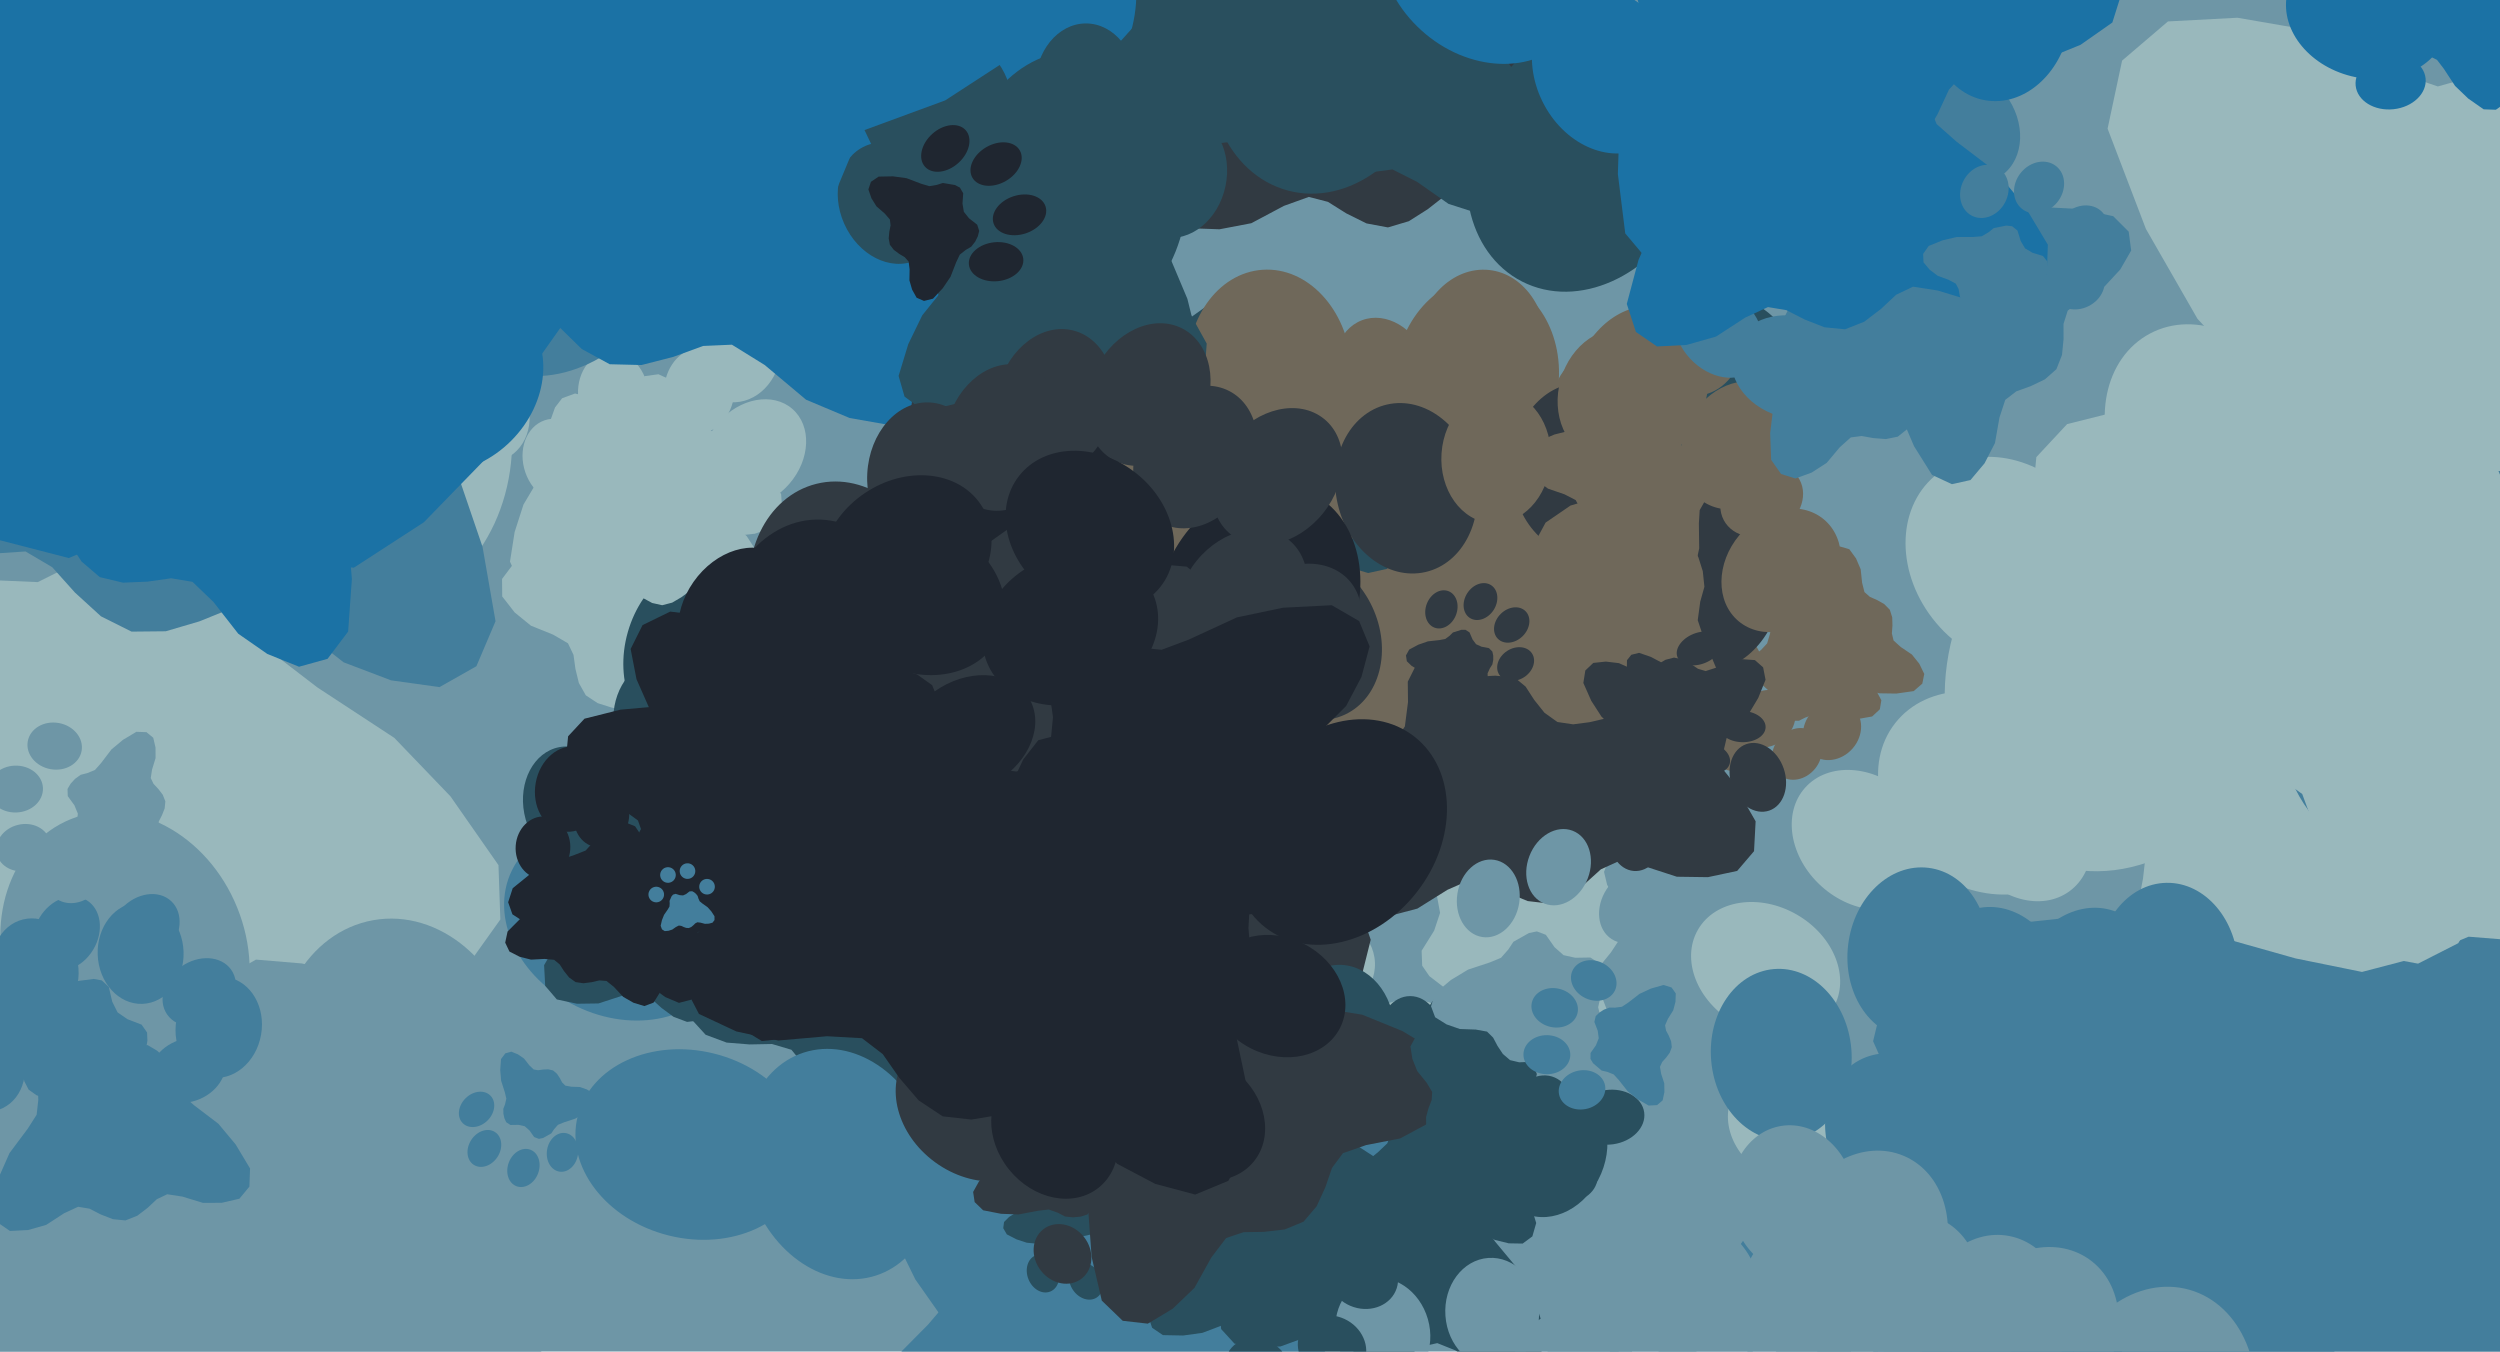 <svg xmlns="http://www.w3.org/2000/svg" width="640px" height="346px">
  <rect width="640" height="346" fill="rgb(110,150,166)"/>
  <ellipse cx="297" cy="-16" rx="19" ry="23" transform="rotate(339,297,-16)" fill="rgb(49,58,66)"/><ellipse cx="325" cy="-54" rx="19" ry="23" transform="rotate(351,325,-54)" fill="rgb(49,58,66)"/><ellipse cx="372" cy="-56" rx="19" ry="23" transform="rotate(363,372,-56)" fill="rgb(49,58,66)"/><ellipse cx="405" cy="-22" rx="19" ry="23" transform="rotate(375,405,-22)" fill="rgb(49,58,66)"/><polygon points="360.661,56.628 365.517,53.548 369.905,50.106 374.64,48.336 381.217,49.949 389.986,53.493 398.242,54.187 406.152,53.071 411.007,48.13 411.986,40.202 406.597,29.116 399.803,19.357 389.805,10.274 384.836,5.039 382.885,-1.208 382.003,-6.572 379.183,-11.276 375.705,-15.062 371.798,-17.857 366.125,-18.172 358.457,-13.569 351.663,-11.429 344.682,-12.847 336.575,-16.623 330.967,-15.717 327.373,-12.529 321.997,-3.428 321.681,2 320.394,8.416 315.999,14.142 307.005,24.22 301.268,34.636 297.068,46.225 298.87,54.007 304.215,58.413 312.198,58.697 320.336,57.143 328.687,52.702 335.059,50.41 339.953,51.676 344.677,54.64 349.828,57.196 355.313,58.22" fill="rgb(49,58,66)"/>
  <ellipse cx="177" cy="293" rx="24" ry="30" transform="rotate(284,177,293)" fill="rgb(67,126,156)"/><ellipse cx="158" cy="236" rx="24" ry="30" transform="rotate(296,158,236)" fill="rgb(67,126,156)"/><ellipse cx="190" cy="184" rx="24" ry="30" transform="rotate(308,190,184)" fill="rgb(67,126,156)"/><ellipse cx="250" cy="176" rx="24" ry="30" transform="rotate(320,250,176)" fill="rgb(67,126,156)"/><polygon points="301.187,281.272 301.523,273.897 301.135,266.748 302.76,260.466 309.299,254.737 319.483,248.125 326.293,239.954 330.943,230.813 329.322,222.07 321.706,215.203 306.08,212.706 290.813,212.665 273.9,216.491 264.736,217.862 256.73,215.313 250.439,212.291 243.417,211.793 236.874,212.662 231.058,214.713 226.549,220.446 225.743,231.899 222.991,240.62 216.359,246.917 206.419,252.662 203.242,259.227 203.948,265.354 209.561,277.709 215.035,282.039 220.835,288.117 223.621,296.955 227.596,313.833 234.326,327.537 243.42,340.487 252.93,344.322 261.5,341.946 267.676,333.76 272.035,324.057 273.514,312.006 275.796,303.616 280.73,299.402 287.326,296.617 293.807,293.082 298.923,288.068" fill="rgb(67,126,156)"/>
  <ellipse cx="163" cy="118" rx="12" ry="15" transform="rotate(29,163,118)" fill="rgb(153,184,188)"/><ellipse cx="193" cy="116" rx="12" ry="15" transform="rotate(41,193,116)" fill="rgb(153,184,188)"/><ellipse cx="214" cy="138" rx="12" ry="15" transform="rotate(53,214,138)" fill="rgb(153,184,188)"/><ellipse cx="210" cy="169" rx="12" ry="15" transform="rotate(65,210,169)" fill="rgb(153,184,188)"/><polygon points="152.989,179.999 156.544,181.128 160.084,181.873 162.937,183.488 164.878,187.429 166.773,193.263 169.871,197.655 173.723,201.12 178.203,201.473 182.55,198.653 185.812,191.354 187.828,183.908 188.173,175.154 188.702,170.501 190.993,166.928 193.291,164.253 194.452,160.89 194.883,157.583 194.643,154.477 192.435,151.527 186.95,149.636 183.054,147.152 180.848,143.092 179.344,137.489 176.556,135.08 173.473,134.624 166.709,135.747 163.88,137.853 160.156,139.889 155.478,140.092 146.721,139.825 139.153,141.318 131.643,144.063 128.527,148.203 128.567,152.696 131.754,156.781 135.919,160.177 141.608,162.474 145.404,164.685 146.815,167.645 147.312,171.228 148.19,174.853 149.968,178.006" fill="rgb(153,184,188)"/>
  <ellipse cx="508" cy="203" rx="24" ry="29" transform="rotate(308,508,203)" fill="rgb(153,184,188)"/><ellipse cx="514" cy="144" rx="24" ry="29" transform="rotate(320,514,144)" fill="rgb(153,184,188)"/><ellipse cx="564" cy="111" rx="24" ry="29" transform="rotate(332,564,111)" fill="rgb(153,184,188)"/><ellipse cx="621" cy="128" rx="24" ry="29" transform="rotate(344,621,128)" fill="rgb(153,184,188)"/><polygon points="624.221,241.783 627.458,235.322 629.957,228.774 633.912,223.802 642.042,221.283 653.782,219.424 663.125,214.828 670.923,208.506 672.956,200.041 668.878,190.867 655.898,182.412 642.261,176.297 625.612,172.984 616.87,170.561 610.726,165.094 606.303,159.886 600.221,156.645 594.023,154.817 588.005,154.335 581.691,157.667 576.41,167.589 570.476,174.292 562.037,177.283 550.86,178.463 545.405,183.069 543.597,188.83 543.697,202.114 546.869,208.166 549.636,215.911 548.608,224.924 545.443,241.601 546.004,256.536 548.981,271.738 555.959,278.956 564.569,280.242 573.353,275.381 581.114,268.439 587.235,258.25 592.617,251.656 598.708,249.852 605.715,249.987 612.918,249.407 619.49,246.959" fill="rgb(153,184,188)"/>
  <ellipse cx="179" cy="167" rx="19" ry="24" transform="rotate(16,179,167)" fill="rgb(41,79,94)"/><ellipse cx="225" cy="154" rx="19" ry="24" transform="rotate(28,225,154)" fill="rgb(41,79,94)"/><ellipse cx="266" cy="181" rx="19" ry="24" transform="rotate(40,266,181)" fill="rgb(41,79,94)"/><ellipse cx="271" cy="229" rx="19" ry="24" transform="rotate(52,271,229)" fill="rgb(41,79,94)"/><polygon points="186.013,266.902 191.899,267.377 197.626,267.266 202.604,268.74 207.001,274.129 212.003,282.456 218.346,288.128 225.524,292.101 232.56,291.05 238.263,285.152 240.695,272.728 241.154,260.524 238.568,246.895 237.728,239.529 239.989,233.2 242.581,228.254 243.175,222.654 242.662,217.398 241.185,212.691 236.727,208.927 227.593,207.962 220.697,205.518 215.848,200.04 211.532,191.932 206.372,189.21 201.454,189.603 191.419,193.746 187.805,198.002 182.783,202.469 175.64,204.449 162.034,207.156 150.89,212.154 140.283,219.063 136.95,226.56 138.611,233.478 144.984,238.645 152.619,242.401 162.213,243.919 168.857,245.978 172.089,250.041 174.131,255.392 176.776,260.672 180.642,264.902" fill="rgb(41,79,94)"/>
  <ellipse cx="152" cy="-28" rx="30" ry="36" transform="rotate(-9,152,-28)" fill="rgb(41,79,94)"/><ellipse cx="208" cy="-76" rx="30" ry="36" transform="rotate(3,208,-76)" fill="rgb(41,79,94)"/><ellipse cx="280" cy="-64" rx="30" ry="36" transform="rotate(15,280,-64)" fill="rgb(41,79,94)"/><ellipse cx="318" cy="-2" rx="30" ry="36" transform="rotate(27,318,-2)" fill="rgb(41,79,94)"/><polygon points="225.254,103.479 233.63,100.366 241.412,96.552 249.181,95.391 258.658,99.968 270.843,108.188 283.169,111.912 295.553,112.77 304.53,106.829 308.578,95.093 303.97,76.501 296.795,59.47 284.532,42.433 278.67,32.869 277.723,22.744 278.115,14.304 275.348,6.243 271.285,-0.636 266.248,-6.147 257.728,-8.459 244.585,-3.94 233.565,-2.882 223.412,-7.293 212.308,-15.653 203.49,-16.087 196.998,-12.402 185.885,-0.304 183.65,7.844 179.62,17.182 171.09,24.466 154.163,36.879 142.076,50.859 131.947,67.118 132.171,79.53 138.873,87.954 150.916,90.965 163.79,91.233 177.918,87.18 188.345,85.755 195.375,89.26 201.598,95.293 208.603,100.842 216.61,104.171" fill="rgb(41,79,94)"/>
  <ellipse cx="123" cy="105" rx="12" ry="14" transform="rotate(328,123,105)" fill="rgb(153,184,188)"/><ellipse cx="136" cy="79" rx="12" ry="14" transform="rotate(340,136,79)" fill="rgb(153,184,188)"/><ellipse cx="164" cy="71" rx="12" ry="14" transform="rotate(352,164,71)" fill="rgb(153,184,188)"/><ellipse cx="188" cy="89" rx="12" ry="14" transform="rotate(364,188,89)" fill="rgb(153,184,188)"/><polygon points="170.595,142.578 173.192,140.123 175.462,137.502 178.141,135.86 182.346,136.065 188.117,137.187 193.237,136.631 197.931,135.012 200.308,131.421 199.965,126.468 195.362,120.342 190.058,115.193 182.88,110.836 179.227,108.231 177.296,104.651 176.121,101.482 173.843,98.946 171.271,97.048 168.556,95.807 165.057,96.287 160.924,100.005 157.032,102.117 152.604,102.079 147.209,100.737 143.894,101.955 142.08,104.327 139.879,110.518 140.329,113.868 140.305,117.935 138.302,121.951 134.01,129.167 131.745,136.203 130.556,143.773 132.579,148.308 136.363,150.363 141.268,149.589 146.05,147.676 150.618,143.975 154.235,141.821 157.371,142.013 160.606,143.261 164.052,144.21 167.52,144.184" fill="rgb(153,184,188)"/>
  <ellipse cx="-85" cy="154" rx="33" ry="41" transform="rotate(330,-85,154)" fill="rgb(153,184,188)"/><ellipse cx="-46" cy="82" rx="33" ry="41" transform="rotate(342,-46,82)" fill="rgb(153,184,188)"/><ellipse cx="33" cy="65" rx="33" ry="41" transform="rotate(354,33,65)" fill="rgb(153,184,188)"/><ellipse cx="98" cy="115" rx="33" ry="41" transform="rotate(366,98,115)" fill="rgb(153,184,188)"/><polygon points="43.719,263.749 51.239,257.121 57.856,249.998 65.526,245.659 77.29,246.643 93.355,250.353 107.76,249.297 121.074,245.218 128.086,235.387 127.609,221.47 115.308,203.852 100.948,188.901 81.257,175.989 71.273,168.33 66.211,158.107 63.23,149.111 57.092,141.782 50.071,136.211 42.581,132.465 32.729,133.468 20.781,143.484 9.667,149.022 -2.74,148.484 -17.728,144.193 -27.137,147.284 -32.455,153.752 -39.23,170.889 -38.295,180.32 -38.761,191.719 -44.766,202.776 -57.503,222.58 -64.541,242.08 -68.612,263.178 -63.387,276.086 -52.983,282.215 -39.16,280.526 -25.571,275.632 -12.405,265.708 -2.057,260.024 6.714,260.869 15.656,264.684 25.221,267.68 34.945,267.948" fill="rgb(153,184,188)"/>
  <ellipse cx="215" cy="298" rx="24" ry="30" transform="rotate(-18,215,298)" fill="rgb(67,126,156)"/><ellipse cx="254" cy="252" rx="24" ry="30" transform="rotate(-6,254,252)" fill="rgb(67,126,156)"/><ellipse cx="315" cy="252" rx="24" ry="30" transform="rotate(6,315,252)" fill="rgb(67,126,156)"/><ellipse cx="354" cy="298" rx="24" ry="30" transform="rotate(18,354,298)" fill="rgb(67,126,156)"/><polygon points="291.963,396.591 298.395,392.968 304.252,388.85 310.441,386.899 318.765,389.409 329.769,394.542 340.307,395.987 350.523,395.087 357.079,389.079 358.866,378.981 352.703,364.406 344.647,351.438 332.441,339.122 326.422,332.076 324.341,323.937 323.57,317.0 320.271,310.781 316.066,305.693 311.245,301.848 303.994,301.062 293.854,306.448 285.0,308.735 276.146,306.448 266.006,301.062 258.755,301.848 253.934,305.693 246.43,317.0 245.659,323.937 243.578,332.076 237.559,339.122 225.353,351.438 217.297,364.406 211.134,378.981 212.921,389.079 219.477,395.087 229.693,395.987 240.231,394.542 251.235,389.409 259.559,386.899 265.748,388.85 271.605,392.968 278.037,396.591 285.0,398.272" fill="rgb(67,126,156)"/>
  <ellipse cx="143" cy="118" rx="9" ry="11" transform="rotate(341,143,118)" fill="rgb(153,184,188)"/><ellipse cx="157" cy="101" rx="9" ry="11" transform="rotate(353,157,101)" fill="rgb(153,184,188)"/><ellipse cx="179" cy="100" rx="9" ry="11" transform="rotate(365,179,100)" fill="rgb(153,184,188)"/><ellipse cx="194" cy="117" rx="9" ry="11" transform="rotate(377,194,117)" fill="rgb(153,184,188)"/><polygon points="172.077,154.274 174.423,152.898 176.554,151.343 178.821,150.585 181.903,151.456 185.99,153.276 189.881,153.74 193.638,153.343 196.015,151.088 196.608,147.357 194.244,142.027 191.193,137.302 186.618,132.844 184.355,130.287 183.536,127.302 183.208,124.752 181.953,122.482 180.371,120.635 178.57,119.25 175.894,119.007 172.194,121.056 168.947,121.955 165.671,121.17 161.901,119.251 159.235,119.587 157.484,121.035 154.792,125.248 154.553,127.808 153.839,130.82 151.667,133.454 147.249,138.069 144.365,142.898 142.189,148.306 142.912,152.015 145.366,154.186 149.135,154.452 153.007,153.852 157.028,151.89 160.078,150.912 162.37,151.591 164.554,153.07 166.947,154.363 169.523,154.938" fill="rgb(153,184,188)"/>
  <ellipse cx="-21" cy="23" rx="30" ry="37" transform="rotate(-5,-21,23)" fill="rgb(67,126,156)"/><ellipse cx="37" cy="-20" rx="30" ry="37" transform="rotate(7,37,-20)" fill="rgb(67,126,156)"/><ellipse cx="109" cy="-3" rx="30" ry="37" transform="rotate(19,109,-3)" fill="rgb(67,126,156)"/><ellipse cx="143" cy="61" rx="30" ry="37" transform="rotate(31,143,61)" fill="rgb(67,126,156)"/><polygon points="42.423,161.607 51.07,159.063 59.17,155.773 67.069,155.151 76.283,160.424 87.965,169.553 100.106,174.167 112.507,175.902 121.958,170.555 126.858,159.031 123.529,139.998 117.507,122.356 106.366,104.351 101.141,94.315 100.9,84.059 101.889,75.594 99.672,67.289 96.067,60.08 91.387,54.181 82.976,51.255 69.433,54.877 58.27,55.167 48.364,50.013 37.779,40.821 28.937,39.763 22.145,43.014 10.111,54.406 7.289,62.447 2.577,71.559 -6.519,78.289 -24.425,89.588 -37.571,102.805 -48.907,118.453 -49.555,130.958 -43.405,139.907 -31.498,143.783 -18.563,144.959 -4.061,141.875 6.532,141.175 13.359,145.196 19.196,151.704 25.854,157.781 33.676,161.695" fill="rgb(67,126,156)"/>
  <ellipse cx="109" cy="-36" rx="28" ry="34" transform="rotate(-3,109,-36)" fill="rgb(27,114,165)"/><ellipse cx="165" cy="-76" rx="28" ry="34" transform="rotate(9,165,-76)" fill="rgb(27,114,165)"/><ellipse cx="232" cy="-58" rx="28" ry="34" transform="rotate(21,232,-58)" fill="rgb(27,114,165)"/><ellipse cx="261" cy="4" rx="28" ry="34" transform="rotate(33,261,4)" fill="rgb(27,114,165)"/><polygon points="164.228,93.448 172.357,91.362 180.0,88.564 187.37,88.242 195.772,93.448 206.345,102.322 217.492,107.009 228.975,109.027 237.942,104.358 242.875,93.795 240.396,75.978 235.366,59.366 225.586,42.251 221.049,32.743 221.159,23.193 222.354,15.349 220.561,7.549 217.441,0.724 213.278,-4.917 205.547,-7.913 192.828,-4.982 182.432,-5.076 173.382,-10.193 163.832,-19.09 155.639,-20.361 149.213,-17.557 137.646,-7.349 134.759,0.042 130.079,8.368 121.396,14.333 104.368,24.266 91.706,36.136 80.651,50.327 79.642,61.942 85.073,70.468 96.026,74.462 108.024,75.976 121.617,73.578 131.496,73.271 137.718,77.235 142.938,83.48 148.935,89.35 156.087,93.246" fill="rgb(27,114,165)"/>
  <ellipse cx="146" cy="206" rx="12" ry="15" transform="rotate(-11,146,206)" fill="rgb(41,79,94)"/><ellipse cx="169" cy="184" rx="12" ry="15" transform="rotate(1,169,184)" fill="rgb(41,79,94)"/><ellipse cx="200" cy="188" rx="12" ry="15" transform="rotate(13,200,188)" fill="rgb(41,79,94)"/><ellipse cx="217" cy="214" rx="12" ry="15" transform="rotate(25,217,214)" fill="rgb(41,79,94)"/><polygon points="179.562,261.184 183.082,259.733 186.34,257.994 189.631,257.384 193.734,259.192 199.045,262.511 204.349,263.913 209.635,264.095 213.37,261.431 214.919,256.374 212.68,248.525 209.372,241.379 203.896,234.307 201.258,230.322 200.704,226.024 200.746,222.424 199.448,219.033 197.615,216.164 195.388,213.892 191.726,213.035 186.196,215.154 181.52,215.769 177.13,214.041 172.278,210.647 168.517,210.593 165.807,212.259 161.254,217.576 160.424,221.078 158.847,225.114 155.322,228.343 148.299,233.881 143.36,240.014 139.289,247.088 139.569,252.37 142.548,255.857 147.721,256.96 153.207,256.883 159.163,254.947 163.582,254.185 166.627,255.573 169.367,258.049 172.432,260.308 175.891,261.607" fill="rgb(41,79,94)"/>
  <ellipse cx="139" cy="217" rx="7" ry="8" transform="rotate(4,139,217)" fill="rgb(31,38,48)"/><ellipse cx="154" cy="209" rx="7" ry="8" transform="rotate(16,154,209)" fill="rgb(31,38,48)"/><ellipse cx="170" cy="216" rx="7" ry="8" transform="rotate(28,170,216)" fill="rgb(31,38,48)"/><ellipse cx="176" cy="232" rx="7" ry="8" transform="rotate(40,176,232)" fill="rgb(31,38,48)"/><polygon points="149.361,251.715 151.442,251.445 153.424,250.983 155.262,251.128 157.188,252.676 159.542,255.2 162.165,256.703 164.953,257.553 167.32,256.668 168.866,254.197 168.794,249.7 168.052,245.425 166.146,240.88 165.31,238.383 165.628,236.016 166.164,234.106 165.957,232.116 165.39,230.328 164.529,228.801 162.702,227.822 159.457,228.162 156.88,227.822 154.79,226.277 152.692,223.778 150.697,223.213 149.017,223.713 145.836,225.894 144.895,227.639 143.48,229.563 141.143,230.779 136.616,232.724 133.112,235.284 129.936,238.469 129.332,241.32 130.42,243.601 133.016,244.926 135.947,245.667 139.393,245.486 141.854,245.711 143.277,246.884 144.382,248.593 145.691,250.232 147.347,251.417" fill="rgb(31,38,48)"/>
  <ellipse cx="360" cy="269" rx="13" ry="15" transform="rotate(256,360,269)" fill="rgb(153,184,188)"/><ellipse cx="337" cy="247" rx="13" ry="15" transform="rotate(268,337,247)" fill="rgb(153,184,188)"/><ellipse cx="340" cy="215" rx="13" ry="15" transform="rotate(280,340,215)" fill="rgb(153,184,188)"/><ellipse cx="365" cy="196" rx="13" ry="15" transform="rotate(292,365,196)" fill="rgb(153,184,188)"/><polygon points="415.044,233.266 413.378,229.756 411.431,226.53 410.633,223.209 412.257,218.931 415.356,213.342 416.501,207.862 416.404,202.465 413.49,198.802 408.254,197.494 400.375,200.194 393.271,203.947 386.357,209.904 382.436,212.806 378.086,213.6 374.416,213.749 371.03,215.253 368.204,217.274 366.008,219.664 365.329,223.442 367.785,228.964 368.661,233.697 367.135,238.261 363.935,243.387 364.081,247.223 365.923,249.896 371.584,254.251 375.198,254.91 379.395,256.301 382.873,259.72 388.891,266.581 395.404,271.287 402.83,275.058 408.198,274.49 411.593,271.268 412.44,265.938 412.068,260.352 409.778,254.386 408.765,249.924 410.017,246.746 412.394,243.822 414.532,240.578 415.671,236.984" fill="rgb(153,184,188)"/>
  <ellipse cx="216" cy="152" rx="24" ry="29" transform="rotate(-14,216,152)" fill="rgb(49,58,66)"/><ellipse cx="257" cy="109" rx="24" ry="29" transform="rotate(-2,257,109)" fill="rgb(49,58,66)"/><ellipse cx="316" cy="113" rx="24" ry="29" transform="rotate(10,316,113)" fill="rgb(49,58,66)"/><ellipse cx="351" cy="161" rx="24" ry="29" transform="rotate(22,351,161)" fill="rgb(49,58,66)"/><polygon points="284.365,253.201 290.894,250.102 296.895,246.481 303.072,244.998 311.029,248.018 321.424,253.782 331.617,255.912 341.655,255.731 348.467,250.312 350.902,240.572 345.879,225.918 338.898,212.704 327.818,199.843 322.421,192.551 320.945,184.461 320.666,177.634 317.869,171.335 314.11,166.079 309.665,161.995 302.637,160.733 292.367,165.3 283.564,166.929 275.074,164.09 265.539,158.139 258.405,158.41 253.434,161.836 245.334,172.366 244.108,179.088 241.52,186.894 235.161,193.364 222.399,204.557 213.647,216.672 206.633,230.484 207.688,240.467 213.681,246.782 223.595,248.359 233.985,247.667 245.082,243.407 253.382,241.523 259.292,243.852 264.731,248.273 270.765,252.25 277.45,254.368" fill="rgb(49,58,66)"/>
  <ellipse cx="-50" cy="354" rx="31" ry="37" transform="rotate(314,-50,354)" fill="rgb(110,150,166)"/><ellipse cx="-34" cy="280" rx="31" ry="37" transform="rotate(326,-34,280)" fill="rgb(110,150,166)"/><ellipse cx="32" cy="244" rx="31" ry="37" transform="rotate(338,32,244)" fill="rgb(110,150,166)"/><ellipse cx="102" cy="272" rx="31" ry="37" transform="rotate(350,102,272)" fill="rgb(110,150,166)"/><polygon points="91.507,417.933 96.49,410.144 100.547,402.145 106.244,396.348 116.927,394.229 132.115,393.434 144.62,388.835 155.389,381.832 159.108,371.332 155.146,359.113 139.758,346.617 123.222,337.011 102.479,330.568 91.679,326.315 84.59,318.537 79.659,311.318 72.353,306.38 64.71,303.225 57.116,301.807 48.635,305.203 40.588,317.122 32.14,324.859 21.001,327.536 6.62,327.542 -0.938,332.675 -4.009,339.763 -5.659,356.682 -2.432,364.807 0.053,375.033 -2.46,386.366 -8.719,407.165 -10.002,426.246 -8.247,445.99 -0.332,456.108 10.452,458.897 22.28,453.885 33.086,446.089 42.238,433.942 49.968,426.27 57.96,424.789 66.86,425.899 76.104,426.123 84.794,423.888" fill="rgb(110,150,166)"/>
  <ellipse cx="293" cy="-40" rx="20" ry="24" transform="rotate(-8,293,-40)" fill="rgb(41,79,94)"/><ellipse cx="330" cy="-72" rx="20" ry="24" transform="rotate(4,330,-72)" fill="rgb(41,79,94)"/><ellipse cx="379" cy="-63" rx="20" ry="24" transform="rotate(16,379,-63)" fill="rgb(41,79,94)"/><ellipse cx="403" cy="-21" rx="20" ry="24" transform="rotate(28,403,-21)" fill="rgb(41,79,94)"/><polygon points="340.356,48.511 346.0,46.524 351.255,44.062 356.469,43.375 362.76,46.55 370.821,52.196 379.03,54.832 387.31,55.552 393.389,51.679 396.237,43.87 393.369,31.369 388.764,19.884 380.754,8.335 376.941,1.864 376.426,-4.926 376.787,-10.571 375.029,-16.0 372.389,-20.653 369.082,-24.401 363.405,-26.048 354.553,-23.177 347.163,-22.597 340.418,-25.669 333.082,-31.395 327.184,-31.789 322.794,-29.398 315.213,-21.429 313.622,-16 310.815,-9.796 305.019,-5.019 293.542,3.093 285.286,12.311 278.316,23.078 278.321,31.389 282.709,37.108 290.736,39.264 299.351,39.594 308.857,37.046 315.854,36.214 320.52,38.642 324.616,42.753 329.24,46.55 334.561,48.873" fill="rgb(41,79,94)"/>
  <ellipse cx="318" cy="289" rx="14" ry="17" transform="rotate(-13,318,289)" fill="rgb(41,79,94)"/><ellipse cx="343" cy="264" rx="14" ry="17" transform="rotate(-1,343,264)" fill="rgb(41,79,94)"/><ellipse cx="377" cy="267" rx="14" ry="17" transform="rotate(11,377,267)" fill="rgb(41,79,94)"/><ellipse cx="397" cy="295" rx="14" ry="17" transform="rotate(23,397,295)" fill="rgb(41,79,94)"/><polygon points="357.0,348.414 360.822,346.681 364.342,344.64 367.943,343.841 372.533,345.675 378.509,349.127 384.405,350.467 390.234,350.463 394.244,347.386 395.757,341.757 392.989,333.198 389.07,325.456 382.768,317.877 379.708,313.589 378.933,308.877 378.841,304.911 377.281,301.226 375.152,298.136 372.612,295.72 368.545,294.916 362.537,297.463 357.409,298.32 352.509,296.586 347.034,293.034 342.889,293.12 339.969,295.058 335.159,301.089 334.379,304.979 332.798,309.485 329.04,313.176 321.518,319.546 316.314,326.49 312.102,334.438 312.614,340.244 316.029,343.971 321.769,344.987 327.808,344.691 334.293,342.33 339.131,341.321 342.539,342.732 345.651,345.354 349.114,347.724 352.974,349.021" fill="rgb(41,79,94)"/>
  <ellipse cx="462" cy="288" rx="16" ry="20" transform="rotate(288,462,288)" fill="rgb(153,184,188)"/><ellipse cx="452" cy="248" rx="16" ry="20" transform="rotate(300,452,248)" fill="rgb(153,184,188)"/><ellipse cx="477" cy="215" rx="16" ry="20" transform="rotate(312,477,215)" fill="rgb(153,184,188)"/><ellipse cx="518" cy="212" rx="16" ry="20" transform="rotate(324,518,212)" fill="rgb(153,184,188)"/><polygon points="547.857,286.155 548.438,281.137 548.515,276.239 549.923,272.029 554.661,268.431 561.927,264.404 566.965,259.151 570.575,253.135 569.886,247.089 565.015,242.039 554.469,239.589 544.051,238.833 532.325,240.637 526.004,241.135 520.661,239.013 516.512,236.65 511.742,235.975 507.235,236.256 503.167,237.379 499.817,241.076 498.72,248.855 496.425,254.676 491.598,258.657 484.539,262.104 482.058,266.434 482.247,270.649 485.488,279.35 489.018,282.566 492.687,286.992 494.166,293.157 496.074,304.867 500.013,314.541 505.602,323.814 511.911,326.886 517.873,325.673 522.479,320.381 525.918,313.966 527.502,305.811 529.46,300.194 533.029,297.553 537.664,295.967 542.256,293.863 545.987,290.685" fill="rgb(153,184,188)"/>
  <ellipse cx="275" cy="49" rx="29" ry="36" transform="rotate(3,275,49)" fill="rgb(41,79,94)"/><ellipse cx="339" cy="14" rx="29" ry="36" transform="rotate(15,339,14)" fill="rgb(41,79,94)"/><ellipse cx="406" cy="40" rx="29" ry="36" transform="rotate(27,406,40)" fill="rgb(41,79,94)"/><ellipse cx="430" cy="108" rx="29" ry="36" transform="rotate(39,430,108)" fill="rgb(41,79,94)"/><polygon points="318.574,192.16 327.337,190.867 335.67,188.773 343.442,189.248 351.688,195.64 361.808,206.122 372.993,212.273 384.824,215.658 394.753,211.747 401.097,201.202 400.461,182.224 397.013,164.231 388.634,145.185 384.921,134.703 386.09,124.689 388.21,116.587 387.188,108.201 384.666,100.692 380.918,94.311 373.133,90.313 359.457,91.986 348.554,90.741 339.618,84.371 330.575,73.977 322.114,71.738 315.059,73.973 301.79,83.413 297.944,90.853 292.112,99.077 282.339,104.382 263.368,112.929 248.766,123.994 235.594,137.671 233.253,149.753 238.015,159.303 249.072,164.704 261.5,167.617 276.034,166.6 286.439,167.367 292.533,172.214 297.324,179.346 302.972,186.171 310.049,191.049" fill="rgb(41,79,94)"/>
  <ellipse cx="469" cy="187" rx="7" ry="8" transform="rotate(221,469,187)" fill="rgb(111,104,90)"/><ellipse cx="452" cy="184" rx="7" ry="8" transform="rotate(233,452,184)" fill="rgb(111,104,90)"/><ellipse cx="443" cy="170" rx="7" ry="8" transform="rotate(245,443,170)" fill="rgb(111,104,90)"/><ellipse cx="449" cy="153" rx="7" ry="8" transform="rotate(257,449,153)" fill="rgb(111,104,90)"/><polygon points="482.37,154.653 480.546,153.617 478.686,152.792 477.304,151.57 476.698,149.175 476.337,145.743 475.147,142.964 473.432,140.607 471.009,139.89 468.287,140.932 465.639,144.567 463.658,148.428 462.445,153.204 461.61,155.702 459.931,157.401 458.354,158.604 457.322,160.318 456.698,162.087 456.467,163.824 457.337,165.706 460.133,167.388 461.987,169.21 462.725,171.702 462.898,174.96 464.15,176.612 465.793,177.223 469.646,177.396 471.449,176.569 473.736,175.884 476.334,176.319 481.121,177.49 485.459,177.554 489.912,176.922 492.11,175.009 492.614,172.532 491.338,169.912 489.444,167.556 486.583,165.626 484.753,163.966 484.322,162.173 484.468,160.143 484.409,158.046 483.799,156.103" fill="rgb(111,104,90)"/>
  <ellipse cx="286" cy="310" rx="4" ry="5" transform="rotate(122,286,310)" fill="rgb(41,79,94)"/><ellipse cx="286" cy="321" rx="4" ry="5" transform="rotate(134,286,321)" fill="rgb(41,79,94)"/><ellipse cx="278" cy="328" rx="4" ry="5" transform="rotate(146,278,328)" fill="rgb(41,79,94)"/><ellipse cx="267" cy="326" rx="4" ry="5" transform="rotate(158,267,326)" fill="rgb(41,79,94)"/><polygon points="264.89,305.89 264.426,307.127 264.096,308.365 263.472,309.344 262.043,309.958 259.944,310.52 258.333,311.534 257.036,312.832 256.828,314.41 257.745,316.0 260.266,317.289 262.862,318.14 265.952,318.424 267.588,318.698 268.809,319.574 269.713,320.437 270.88,320.91 272.042,321.123 273.145,321.096 274.23,320.37 275.0,318.465 275.951,317.133 277.428,316.428 279.437,316.0 280.341,315.058 280.559,313.977 280.287,311.563 279.595,310.524 278.944,309.169 278.959,307.511 279.215,304.418 278.828,301.714 277.996,299.007 276.59,297.828 275.0,297.759 273.496,298.811 272.218,300.221 271.3,302.19 270.447,303.492 269.375,303.936 268.098,304.045 266.8,304.289 265.652,304.859" fill="rgb(41,79,94)"/>
  <ellipse cx="294" cy="288" rx="7" ry="8" transform="rotate(106,294,288)" fill="rgb(49,58,66)"/><ellipse cx="299" cy="305" rx="7" ry="8" transform="rotate(118,299,305)" fill="rgb(49,58,66)"/><ellipse cx="289" cy="320" rx="7" ry="8" transform="rotate(130,289,320)" fill="rgb(49,58,66)"/><ellipse cx="272" cy="321" rx="7" ry="8" transform="rotate(142,272,321)" fill="rgb(49,58,66)"/><polygon points="258.404,290.584 258.23,292.752 258.27,294.862 257.727,296.696 255.742,298.316 252.674,300.159 250.584,302.496 249.121,305.14 249.508,307.733 251.681,309.834 256.258,310.73 260.754,310.899 265.776,309.946 268.489,309.637 270.821,310.47 272.643,311.424 274.706,311.643 276.643,311.455 278.377,310.91 279.764,309.268 280.119,305.903 281.02,303.362 283.038,301.576 286.025,299.986 287.028,298.084 286.883,296.273 285.357,292.576 283.789,291.244 282.143,289.394 281.413,286.762 280.416,281.749 278.575,277.644 276.029,273.736 273.267,272.508 270.719,273.12 268.815,275.468 267.431,278.281 266.872,281.815 266.113,284.263 264.617,285.454 262.645,286.206 260.7,287.181 259.141,288.605" fill="rgb(49,58,66)"/>
  <ellipse cx="460" cy="193" rx="6" ry="7" transform="rotate(219,460,193)" fill="rgb(111,104,90)"/><ellipse cx="445" cy="191" rx="6" ry="7" transform="rotate(231,445,191)" fill="rgb(111,104,90)"/><ellipse cx="436" cy="178" rx="6" ry="7" transform="rotate(243,436,178)" fill="rgb(111,104,90)"/><ellipse cx="440" cy="163" rx="6" ry="7" transform="rotate(255,440,163)" fill="rgb(111,104,90)"/><polygon points="471.568,163.056 469.846,162.155 468.098,161.453 466.781,160.367 466.142,158.17 465.697,155.006 464.506,152.473 462.843,150.347 460.577,149.761 458.092,150.814 455.759,154.263 454.051,157.9 453.083,162.359 452.391,164.697 450.892,166.323 449.472,167.487 448.572,169.107 448.052,170.764 447.894,172.379 448.76,174.092 451.402,175.558 453.176,177.185 453.94,179.467 454.205,182.476 455.417,183.964 456.957,184.477 460.528,184.513 462.17,183.688 464.264,182.981 466.682,183.3 471.149,184.229 475.166,184.148 479.266,183.419 481.239,181.577 481.625,179.269 480.36,176.886 478.53,174.767 475.82,173.074 474.073,171.597 473.617,169.951 473.686,168.068 473.564,166.129 472.937,164.352" fill="rgb(111,104,90)"/>
  <ellipse cx="339" cy="366" rx="12" ry="14" transform="rotate(332,339,366)" fill="rgb(110,150,166)"/><ellipse cx="354" cy="341" rx="12" ry="14" transform="rotate(344,354,341)" fill="rgb(110,150,166)"/><ellipse cx="382" cy="336" rx="12" ry="14" transform="rotate(356,382,336)" fill="rgb(110,150,166)"/><ellipse cx="405" cy="355" rx="12" ry="14" transform="rotate(368,405,355)" fill="rgb(110,150,166)"/><polygon points="384.013,407.368 386.775,405.099 389.222,402.643 392.009,401.193 396.189,401.69 401.868,403.212 407.015,403.015 411.81,401.727 414.432,398.311 414.435,393.345 410.27,386.913 405.339,381.406 398.482,376.56 395.02,373.706 393.343,370.0 392.392,366.757 390.296,364.069 387.863,361.996 385.241,360.568 381.717,360.803 377.335,364.224 373.305,366.059 368.89,365.713 363.602,363.997 360.211,364.981 358.235,367.22 355.608,373.243 355.824,376.616 355.516,380.672 353.238,384.538 348.452,391.437 345.702,398.298 343.988,405.767 345.689,410.432 349.321,412.745 354.268,412.316 359.172,410.74 363.987,407.368 367.746,405.471 370.861,405.881 374.0,407.352 377.372,408.539 380.834,408.755" fill="rgb(110,150,166)"/>
  <ellipse cx="341" cy="124" rx="12" ry="15" transform="rotate(327,341,124)" fill="rgb(111,104,90)"/><ellipse cx="354" cy="96" rx="12" ry="15" transform="rotate(339,354,96)" fill="rgb(111,104,90)"/><ellipse cx="384" cy="88" rx="12" ry="15" transform="rotate(351,384,88)" fill="rgb(111,104,90)"/><ellipse cx="409" cy="105" rx="12" ry="15" transform="rotate(363,409,105)" fill="rgb(111,104,90)"/><polygon points="391.807,161.934 394.472,159.324 396.792,156.549 399.557,154.787 403.948,154.924 409.99,155.99 415.322,155.317 420.19,153.541 422.604,149.752 422.155,144.59 417.242,138.283 411.614,133.007 404.046,128.593 400.187,125.941 398.107,122.241 396.824,118.956 394.401,116.352 391.683,114.419 388.827,113.173 385.186,113.738 380.941,117.692 376.919,119.966 372.299,120.008 366.646,118.705 363.21,120.037 361.36,122.544 359.176,129.044 359.707,132.53 359.756,136.775 357.74,141 353.393,148.607 351.157,155.99 350.055,163.909 352.248,168.604 356.233,170.678 361.337,169.782 366.291,167.698 370.99,163.755 374.724,161.441 378.0,161.584 381.397,162.828 385.01,163.755 388.628,163.665" fill="rgb(111,104,90)"/>
  <ellipse cx="346" cy="280" rx="8" ry="10" transform="rotate(-12,346,280)" fill="rgb(41,79,94)"/><ellipse cx="361" cy="265" rx="8" ry="10" transform="rotate(0,361,265)" fill="rgb(41,79,94)"/><ellipse cx="382" cy="267" rx="8" ry="10" transform="rotate(12,382,267)" fill="rgb(41,79,94)"/><ellipse cx="394" cy="285" rx="8" ry="10" transform="rotate(24,394,285)" fill="rgb(41,79,94)"/><polygon points="369.516,316.749 371.869,315.731 374.042,314.521 376.251,314.071 379.035,315.241 382.651,317.414 386.239,318.295 389.8,318.355 392.284,316.518 393.268,313.094 391.668,307.835 389.356,303.063 385.586,298.365 383.762,295.712 383.339,292.825 383.325,290.4 382.411,288.132 381.143,286.222 379.617,284.718 377.141,284.184 373.442,285.676 370.3,286.145 367.324,285.033 364.017,282.804 361.483,282.812 359.678,283.966 356.675,287.6 356.157,289.968 355.143,292.704 352.808,294.92 348.143,298.731 344.89,302.919 342.231,307.73 342.482,311.284 344.529,313.597 348.025,314.279 351.718,314.162 355.706,312.789 358.673,312.224 360.74,313.123 362.614,314.758 364.704,316.243 367.049,317.077" fill="rgb(41,79,94)"/>
  <ellipse cx="289" cy="135" rx="21" ry="26" transform="rotate(-16,289,135)" fill="rgb(111,104,90)"/><ellipse cx="325" cy="95" rx="21" ry="26" transform="rotate(-4,325,95)" fill="rgb(111,104,90)"/><ellipse cx="378" cy="97" rx="21" ry="26" transform="rotate(8,378,97)" fill="rgb(111,104,90)"/><ellipse cx="411" cy="139" rx="21" ry="26" transform="rotate(20,411,139)" fill="rgb(111,104,90)"/><polygon points="353.697,224.547 359.493,221.544 364.795,218.086 370.325,216.553 377.603,219.028 387.168,223.903 396.436,225.505 405.491,225.025 411.47,219.918 413.361,211.05 408.364,197.981 401.646,186.272 391.239,175.012 386.138,168.601 384.55,161.344 384.083,155.19 381.36,149.593 377.801,144.967 373.659,141.42 367.276,140.502 358.15,144.948 350.255,146.696 342.501,144.402 333.707,139.33 327.276,139.8 322.897,143.05 315.917,152.81 315.022,158.916 312.932,166.044 307.395,172.085 296.228,182.591 288.71,193.802 282.814,206.491 284.082,215.47 289.69,220.981 298.689,222.092 308.046,221.14 317.928,216.944 325.361,214.983 330.77,216.898 335.819,220.717 341.391,224.117 347.492,225.818" fill="rgb(111,104,90)"/>
  <ellipse cx="340" cy="309" rx="8" ry="9" transform="rotate(96,340,309)" fill="rgb(41,79,94)"/><ellipse cx="349" cy="327" rx="8" ry="9" transform="rotate(108,349,327)" fill="rgb(41,79,94)"/><ellipse cx="341" cy="345" rx="8" ry="9" transform="rotate(120,341,345)" fill="rgb(41,79,94)"/><ellipse cx="322" cy="351" rx="8" ry="9" transform="rotate(132,322,351)" fill="rgb(41,79,94)"/><polygon points="301.349,319.512 301.576,321.91 302.026,324.203 301.786,326.307 299.933,328.455 296.943,331.054 295.113,334.004 294.026,337.169 294.946,339.92 297.719,341.793 302.882,341.891 307.817,341.21 313.109,339.206 316.008,338.347 318.711,338.807 320.881,339.498 323.173,339.34 325.247,338.762 327.034,337.835 328.23,335.778 327.97,332.04 328.464,329.097 330.321,326.761 333.272,324.453 334,322.187 333.494,320.24 331.119,316.502 329.154,315.352 327.003,313.651 325.702,310.922 323.651,305.648 320.854,301.526 317.327,297.754 314.08,296.946 311.418,298.103 309.794,301.029 308.826,304.363 308.896,308.324 308.539,311.139 307.136,312.725 305.131,313.924 303.198,315.361 301.772,317.213" fill="rgb(41,79,94)"/>
  <ellipse cx="782" cy="181" rx="43" ry="52" transform="rotate(164,782,181)" fill="rgb(153,184,188)"/><ellipse cx="712" cy="259" rx="43" ry="52" transform="rotate(176,712,259)" fill="rgb(153,184,188)"/><ellipse cx="607" cy="255" rx="43" ry="52" transform="rotate(188,607,255)" fill="rgb(153,184,188)"/><ellipse cx="542" cy="172" rx="43" ry="52" transform="rotate(200,542,172)" fill="rgb(153,184,188)"/><polygon points="656.738,6.425 645.354,12.324 634.937,19.116 624.077,22.128 609.78,17.266 590.991,7.691 572.787,4.544 555,5.487 543.256,15.517 539.542,32.937 549.356,58.609 562.552,81.608 582.994,103.725 593.015,116.32 596.134,130.575 597.051,142.662 602.4,153.657 609.39,162.744 617.526,169.711 630.064,171.513 647.991,162.78 663.499,159.346 678.73,163.853 696.004,173.816 708.637,172.892 717.239,166.51 730.949,147.338 732.707,135.344 736.813,121.342 747.688,109.477 769.623,88.839 784.391,66.817 795.972,41.892 793.483,24.256 782.466,13.43 764.789,11.249 746.409,13.118 726.998,21.359 712.397,25.212 701.773,21.45 691.856,13.948 680.911,7.269 668.926,3.928" fill="rgb(153,184,188)"/>
  <ellipse cx="346" cy="116" rx="17" ry="21" transform="rotate(-6,346,116)" fill="rgb(111,104,90)"/><ellipse cx="379" cy="90" rx="17" ry="21" transform="rotate(6,379,90)" fill="rgb(111,104,90)"/><ellipse cx="420" cy="99" rx="17" ry="21" transform="rotate(18,420,99)" fill="rgb(111,104,90)"/><ellipse cx="440" cy="136" rx="17" ry="21" transform="rotate(30,440,136)" fill="rgb(111,104,90)"/><polygon points="384.236,194.092 389.13,192.559 393.705,190.607 398.192,190.175 403.486,193.083 410.222,198.16 417.175,200.665 424.247,201.529 429.57,198.393 432.243,191.789 430.16,180.994 426.559,171.018 420.043,160.886 416.971,155.228 416.732,149.396 417.21,144.571 415.867,139.868 413.744,135.803 411.024,132.494 406.21,130.913 398.541,133.108 392.194,133.383 386.507,130.55 380.395,125.426 375.354,124.912 371.522,126.829 364.79,133.429 363.264,138.031 360.674,143.262 355.566,147.181 345.492,153.786 338.145,161.436 331.851,170.45 331.607,177.57 335.195,182.6 342.007,184.687 349.377,185.227 357.596,183.329 363.615,182.825 367.539,185.045 370.924,188.69 374.772,192.081 379.261,194.229" fill="rgb(111,104,90)"/>
  <ellipse cx="606" cy="3" rx="17" ry="21" transform="rotate(284,606,3)" fill="rgb(27,114,165)"/><ellipse cx="593" cy="-37" rx="17" ry="21" transform="rotate(296,593,-37)" fill="rgb(27,114,165)"/><ellipse cx="616" cy="-74" rx="17" ry="21" transform="rotate(308,616,-74)" fill="rgb(27,114,165)"/><ellipse cx="658" cy="-80" rx="17" ry="21" transform="rotate(320,658,-80)" fill="rgb(27,114,165)"/><polygon points="694.955,-5.037 695.195,-10.316 694.917,-15.433 696.08,-19.93 700.762,-24.031 708.051,-28.763 712.925,-34.612 716.254,-41.155 715.094,-47.413 709.642,-52.328 698.457,-54.116 687.529,-54.145 675.423,-51.407 668.863,-50.425 663.133,-52.249 658.63,-54.413 653.603,-54.769 648.92,-54.147 644.757,-52.679 641.53,-48.575 640.953,-40.377 638.983,-34.135 634.236,-29.628 627.121,-25.516 624.847,-20.816 625.353,-16.431 629.37,-7.587 633.288,-4.488 637.44,-0.137 639.434,6.189 642.279,18.27 647.096,28.079 653.606,37.348 660.413,40.094 666.547,38.393 670.968,32.533 674.088,25.588 675.147,16.962 676.78,10.957 680.312,7.94 685.033,5.947 689.672,3.417 693.334,-0.172" fill="rgb(27,114,165)"/>
  <ellipse cx="335" cy="163" rx="18" ry="22" transform="rotate(335,335,163)" fill="rgb(49,58,66)"/><ellipse cx="360" cy="125" rx="18" ry="22" transform="rotate(347,360,125)" fill="rgb(49,58,66)"/><ellipse cx="405" cy="120" rx="18" ry="22" transform="rotate(359,405,120)" fill="rgb(49,58,66)"/><ellipse cx="438" cy="150" rx="18" ry="22" transform="rotate(371,438,150)" fill="rgb(49,58,66)"/><polygon points="401.415,229.406 405.856,226.133 409.826,222.545 414.239,220.534 420.642,221.638 429.272,224.443 437.221,224.555 444.717,222.957 449.033,217.903 449.439,210.249 443.54,199.999 436.383,191.113 426.206,183.089 421.1,178.411 418.815,172.563 417.611,167.487 414.597,163.174 411.015,159.783 407.088,157.369 401.638,157.447 394.607,162.366 388.247,164.869 381.471,163.979 373.459,160.907 368.151,162.15 364.925,165.442 360.389,174.513 360.449,179.729 359.647,185.956 355.824,191.731 347.89,201.978 343.096,212.332 339.852,223.705 342.097,231.033 347.508,234.892 355.168,234.63 362.853,232.598 370.548,227.789 376.494,225.168 381.263,226.052 385.983,228.573 391.084,230.675 396.402,231.288" fill="rgb(49,58,66)"/>
  <ellipse cx="383" cy="117" rx="14" ry="17" transform="rotate(4,383,117)" fill="rgb(111,104,90)"/><ellipse cx="413" cy="101" rx="14" ry="17" transform="rotate(16,413,101)" fill="rgb(111,104,90)"/><ellipse cx="445" cy="114" rx="14" ry="17" transform="rotate(28,445,114)" fill="rgb(111,104,90)"/><ellipse cx="456" cy="146" rx="14" ry="17" transform="rotate(40,456,146)" fill="rgb(111,104,90)"/><polygon points="402.722,185.43 406.883,184.89 410.847,183.967 414.524,184.256 418.377,187.352 423.083,192.4 428.33,195.405 433.905,197.106 438.64,195.336 441.732,190.394 441.587,181.401 440.103,172.851 436.292,163.761 434.62,158.766 435.257,154.033 436.328,150.213 435.913,146.233 434.781,142.656 433.058,139.603 429.404,137.645 422.913,138.324 417.76,137.644 413.58,134.553 409.383,129.556 405.395,128.426 402.035,129.426 395.672,133.787 393.789,137.279 390.959,141.126 386.287,143.557 377.231,147.449 370.224,152.568 363.873,158.937 362.664,164.64 364.84,169.202 370.032,171.852 375.894,173.334 382.786,172.972 387.708,173.422 390.554,175.768 392.764,179.185 395.382,182.464 398.694,184.833" fill="rgb(111,104,90)"/>
  <ellipse cx="486" cy="291" rx="18" ry="22" transform="rotate(335,486,291)" fill="rgb(67,126,156)"/><ellipse cx="511" cy="254" rx="18" ry="22" transform="rotate(347,511,254)" fill="rgb(67,126,156)"/><ellipse cx="555" cy="248" rx="18" ry="22" transform="rotate(359,555,248)" fill="rgb(67,126,156)"/><ellipse cx="587" cy="279" rx="18" ry="22" transform="rotate(371,587,279)" fill="rgb(67,126,156)"/><polygon points="551.24,356.584 555.618,353.356 559.532,349.819 563.883,347.836 570.196,348.925 578.705,351.69 586.542,351.8 593.932,350.225 598.187,345.242 598.588,337.697 592.772,327.591 585.716,318.83 575.682,310.919 570.648,306.306 568.395,300.541 567.208,295.536 564.237,291.284 560.705,287.941 556.834,285.561 551.46,285.638 544.528,290.487 538.258,292.955 531.577,292.078 523.677,289.049 518.445,290.275 515.264,293.52 510.792,302.464 510.851,307.606 510.06,313.746 506.291,319.439 498.469,329.542 493.742,339.75 490.544,350.963 492.758,358.187 498.092,361.993 505.644,361.733 513.222,359.73 520.808,354.989 526.67,352.405 531.372,353.277 536.025,355.762 541.055,357.834 546.298,358.439" fill="rgb(67,126,156)"/>
  <ellipse cx="456" cy="270" rx="18" ry="22" transform="rotate(-5,456,270)" fill="rgb(67,126,156)"/><ellipse cx="491" cy="244" rx="18" ry="22" transform="rotate(7,491,244)" fill="rgb(67,126,156)"/><ellipse cx="534" cy="254" rx="18" ry="22" transform="rotate(19,534,254)" fill="rgb(67,126,156)"/><ellipse cx="553" cy="293" rx="18" ry="22" transform="rotate(31,553,293)" fill="rgb(67,126,156)"/><polygon points="493.924,352.464 499.068,350.951 503.886,348.994 508.584,348.624 514.065,351.761 521.014,357.191 528.236,359.935 535.612,360.967 541.234,357.787 544.148,350.932 542.168,339.611 538.586,329.117 531.959,318.407 528.851,312.437 528.708,306.337 529.296,301.302 527.977,296.361 525.833,292.074 523.049,288.565 518.046,286.824 509.99,288.979 503.35,289.151 497.458,286.085 491.162,280.617 485.902,279.989 481.862,281.922 474.704,288.698 473.025,293.481 470.223,298.902 464.812,302.905 454.161,309.626 446.341,317.488 439.598,326.795 439.213,334.234 442.871,339.557 449.954,341.863 457.648,342.562 466.274,340.727 472.575,340.311 476.636,342.703 480.108,346.574 484.068,350.189 488.721,352.517" fill="rgb(67,126,156)"/>
  <ellipse cx="250" cy="283" rx="18" ry="22" transform="rotate(306,250,283)" fill="rgb(49,58,66)"/><ellipse cx="253" cy="239" rx="18" ry="22" transform="rotate(318,253,239)" fill="rgb(49,58,66)"/><ellipse cx="289" cy="213" rx="18" ry="22" transform="rotate(330,289,213)" fill="rgb(49,58,66)"/><ellipse cx="331" cy="224" rx="18" ry="22" transform="rotate(342,331,224)" fill="rgb(49,58,66)"/><polygon points="337.07,308.795 339.303,303.92 340.987,299 343.79,295.212 349.753,293.133 358.41,291.451 365.219,287.801 370.838,282.911 372.125,276.582 368.864,269.885 359.021,263.952 348.751,259.771 336.32,257.746 329.776,256.175 325.078,252.281 321.664,248.534 317.07,246.288 312.427,245.093 307.953,244.892 303.357,247.526 299.698,255.019 295.472,260.143 289.292,262.58 281.035,263.744 277.11,267.301 275.918,271.619 276.336,281.466 278.845,285.871 281.097,291.542 280.568,298.252 278.653,310.7 279.456,321.759 282.057,332.955 287.418,338.125 293.835,338.857 300.222,335.024 305.798,329.676 310.072,321.963 313.892,316.934 318.362,315.439 323.561,315.358 328.887,314.741 333.697,312.756" fill="rgb(49,58,66)"/>
  <ellipse cx="634" cy="172" rx="46" ry="56" transform="rotate(43,634,172)" fill="rgb(67,126,156)"/><ellipse cx="745" cy="194" rx="46" ry="56" transform="rotate(55,745,194)" fill="rgb(67,126,156)"/><ellipse cx="800" cy="293" rx="46" ry="56" transform="rotate(67,800,293)" fill="rgb(67,126,156)"/><ellipse cx="760" cy="399" rx="46" ry="56" transform="rotate(79,760,399)" fill="rgb(67,126,156)"/><polygon points="542.895,386.71 554.674,393.959 566.743,399.817 575.562,408.187 579.01,424.108 580.595,446.803 587.799,465.385 598.554,481.308 614.355,486.595 632.527,480.351 650.813,457.012 664.748,432.03 673.842,400.839 679.92,384.575 691.368,373.771 702.036,366.207 709.231,355.151 713.75,343.639 715.672,332.245 710.372,319.649 692.336,307.925 680.544,295.492 676.249,278.904 675.865,257.396 667.991,246.227 657.31,241.819 631.964,239.793 619.896,244.831 604.667,248.815 587.653,245.351 556.383,236.534 527.813,235.114 498.33,238.254 483.405,250.355 479.515,266.557 487.32,284.115 499.261,300.072 517.667,313.442 529.342,324.803 531.766,336.718 530.339,350.056 530.244,363.888 533.814,376.826" fill="rgb(67,126,156)"/>
  <ellipse cx="443" cy="389" rx="25" ry="31" transform="rotate(-8,443,389)" fill="rgb(110,150,166)"/><ellipse cx="490" cy="349" rx="25" ry="31" transform="rotate(4,490,349)" fill="rgb(110,150,166)"/><ellipse cx="552" cy="360" rx="25" ry="31" transform="rotate(16,552,360)" fill="rgb(110,150,166)"/><ellipse cx="583" cy="414" rx="25" ry="31" transform="rotate(28,583,414)" fill="rgb(110,150,166)"/><polygon points="502.817,503.104 510.0,500.576 516.688,497.442 523.325,496.568 531.331,500.61 541.591,507.795 552.038,511.15 562.577,512.066 570.314,507.137 573.938,497.198 570.288,481.288 564.427,466.67 554.233,451.972 549.38,443.736 548.724,435.094 549.184,427.909 546.946,421.0 543.586,415.078 539.377,410.308 532.151,408.211 520.885,411.866 511.481,412.604 502.895,408.694 493.559,401.406 486.052,400.905 480.465,403.948 470.816,414.091 468.791,421.0 465.219,428.896 457.842,434.976 443.235,445.301 432.728,457.032 423.856,470.735 423.863,481.314 429.447,488.592 439.664,491.336 450.629,491.756 462.727,488.513 471.633,487.454 477.571,490.545 482.783,495.777 488.669,500.61 495.442,503.565" fill="rgb(110,150,166)"/>
  <ellipse cx="-5" cy="272" rx="11" ry="13" transform="rotate(334,-5,272)" fill="rgb(67,126,156)"/><ellipse cx="9" cy="248" rx="11" ry="13" transform="rotate(346,9,248)" fill="rgb(67,126,156)"/><ellipse cx="36" cy="244" rx="11" ry="13" transform="rotate(358,36,244)" fill="rgb(67,126,156)"/><ellipse cx="56" cy="263" rx="11" ry="13" transform="rotate(370,56,263)" fill="rgb(67,126,156)"/><polygon points="35.135,311.236 37.79,309.207 40.156,306.992 42.807,305.728 46.696,306.329 51.951,307.936 56.766,307.92 61.288,306.873 63.848,303.767 64.013,299.128 60.333,292.984 55.905,287.678 49.658,282.927 46.516,280.148 45.07,276.631 44.288,273.57 42.418,270.991 40.212,268.975 37.809,267.555 34.51,267.66 30.304,270.712 26.479,272.295 22.366,271.828 17.482,270.053 14.282,270.862 12.363,272.889 9.712,278.43 9.803,281.587 9.383,285.367 7.129,288.904 2.434,295.193 -0.36,301.514 -2.204,308.435 -0.767,312.848 2.55,315.128 7.186,314.888 11.818,313.576 16.427,310.583 20,308.933 22.897,309.418 25.781,310.895 28.893,312.113 32.12,312.428" fill="rgb(67,126,156)"/>
  <ellipse cx="431" cy="368" rx="19" ry="23" transform="rotate(-13,431,368)" fill="rgb(110,150,166)"/><ellipse cx="464" cy="335" rx="19" ry="23" transform="rotate(-1,464,335)" fill="rgb(110,150,166)"/><ellipse cx="510" cy="339" rx="19" ry="23" transform="rotate(11,510,339)" fill="rgb(110,150,166)"/><ellipse cx="537" cy="377" rx="19" ry="23" transform="rotate(23,537,377)" fill="rgb(110,150,166)"/><polygon points="483.0,448.393 488.166,446.05 492.926,443.291 497.794,442.211 503.998,444.691 512.077,449.356 520.048,451.168 527.928,451.163 533.349,447.003 535.393,439.393 531.651,427.823 526.354,417.357 517.834,407.111 513.698,401.315 512.651,394.945 512.525,389.583 510.416,384.601 507.538,380.425 504.105,377.158 498.607,376.072 490.485,379.515 483.554,380.673 476.929,378.329 469.527,373.527 463.924,373.643 459.976,376.264 453.475,384.417 452.42,389.675 450.282,395.767 445.203,400.757 435.034,409.367 427.999,418.755 422.305,429.499 422.997,437.349 427.613,442.387 435.373,443.76 443.537,443.36 452.303,440.168 458.844,438.804 463.45,440.712 467.658,444.256 472.339,447.46 477.557,449.214" fill="rgb(110,150,166)"/>
  <ellipse cx="17" cy="239" rx="8" ry="10" transform="rotate(31,17,239)" fill="rgb(67,126,156)"/><ellipse cx="37" cy="238" rx="8" ry="10" transform="rotate(43,37,238)" fill="rgb(67,126,156)"/><ellipse cx="51" cy="254" rx="8" ry="10" transform="rotate(55,51,254)" fill="rgb(67,126,156)"/><ellipse cx="48" cy="274" rx="8" ry="10" transform="rotate(67,48,274)" fill="rgb(67,126,156)"/><polygon points="9.305,280.359 11.648,281.193 13.989,281.772 15.853,282.914 17.054,285.585 18.181,289.517 20.142,292.515 22.629,294.913 25.605,295.252 28.567,293.475 30.91,288.687 32.427,283.774 32.86,277.949 33.321,274.862 34.93,272.534 36.524,270.805 37.375,268.592 37.74,266.399 37.652,264.323 36.249,262.307 32.639,260.919 30.101,259.174 28.726,256.417 27.854,252.649 26.052,250.98 24.009,250.604 19.476,251.195 17.543,252.532 15.014,253.802 11.892,253.828 6.064,253.447 0.987,254.265 -4.08,255.919 -6.252,258.605 -6.331,261.599 -4.302,264.395 -1.606,266.755 2.131,268.418 4.608,269.979 5.48,271.984 5.727,274.383 6.228,276.818 7.339,278.96" fill="rgb(67,126,156)"/>
  <ellipse cx="209" cy="164" rx="25" ry="31" transform="rotate(2,209,164)" fill="rgb(31,38,48)"/><ellipse cx="263" cy="133" rx="25" ry="31" transform="rotate(14,263,133)" fill="rgb(31,38,48)"/><ellipse cx="322" cy="154" rx="25" ry="31" transform="rotate(26,322,154)" fill="rgb(31,38,48)"/><ellipse cx="343" cy="213" rx="25" ry="31" transform="rotate(38,343,213)" fill="rgb(31,38,48)"/><polygon points="248.669,286.61 256.182,285.367 263.312,283.442 270.0,283.734 277.183,289.104 286.039,297.962 295.745,303.081 305.965,305.812 314.44,302.302 319.735,293.144 318.903,276.841 315.67,261.427 308.182,245.182 304.834,236.229 305.688,227.605 307.388,220.608 306.385,213.416 304.104,207.0 300.787,201.571 294.035,198.252 282.306,199.895 272.916,198.988 265.14,193.647 257.211,184.849 249.905,183.052 243.875,185.078 232.612,193.392 229.417,199.844 224.528,207.0 216.207,211.706 200.029,219.338 187.645,229.067 176.529,241.021 174.698,251.44 178.934,259.577 188.519,264.054 199.244,266.371 211.722,265.278 220.676,265.782 225.987,269.857 230.212,275.915 235.169,281.696 241.325,285.783" fill="rgb(31,38,48)"/>
  <ellipse cx="414" cy="93" rx="9" ry="11" transform="rotate(26,414,93)" fill="rgb(111,104,90)"/><ellipse cx="436" cy="91" rx="9" ry="11" transform="rotate(38,436,91)" fill="rgb(111,104,90)"/><ellipse cx="452" cy="106" rx="9" ry="11" transform="rotate(50,452,106)" fill="rgb(111,104,90)"/><ellipse cx="451" cy="128" rx="9" ry="11" transform="rotate(62,451,128)" fill="rgb(111,104,90)"/><polygon points="409.476,138.875 412.108,139.561 414.714,139.969 416.853,141.036 418.417,143.831 420.02,148.008 422.443,151.088 425.38,153.464 428.655,153.549 431.713,151.33 433.81,145.891 434.994,140.392 434.911,134.004 435.119,130.596 436.651,127.907 438.222,125.871 438.939,123.379 439.127,120.954 438.833,118.701 437.113,116.637 433.047,115.47 430.115,113.81 428.354,110.937 427.045,106.915 424.923,105.268 422.661,105.053 417.778,106.129 415.799,107.77 413.164,109.395 409.766,109.721 403.379,109.861 397.925,111.237 392.562,113.522 390.451,116.655 390.651,119.926 393.128,122.778 396.29,125.093 400.52,126.549 403.369,128.014 404.509,130.115 405.008,132.705 405.785,135.311 407.2,137.539" fill="rgb(111,104,90)"/>
  <ellipse cx="459" cy="94" rx="13" ry="16" transform="rotate(287,459,94)" fill="rgb(67,126,156)"/><ellipse cx="451" cy="62" rx="13" ry="16" transform="rotate(299,451,62)" fill="rgb(67,126,156)"/><ellipse cx="470" cy="35" rx="13" ry="16" transform="rotate(311,470,35)" fill="rgb(67,126,156)"/><ellipse cx="503" cy="32" rx="13" ry="16" transform="rotate(323,503,32)" fill="rgb(67,126,156)"/><polygon points="527.873,90.866 528.268,86.845 528.261,82.926 529.329,79.538 533.068,76.594 538.824,73.272 542.78,69 545.584,64.137 544.948,59.311 540.982,55.34 532.512,53.527 524.168,53.067 514.813,54.674 509.765,55.161 505.462,53.538 502.109,51.706 498.285,51.233 494.684,51.521 491.446,52.475 488.817,55.48 488.049,61.717 486.294,66.405 482.489,69.657 476.89,72.513 474.966,76.01 475.177,79.379 477.891,86.294 480.759,88.817 483.755,92.306 485.025,97.217 486.714,106.557 490.0,114.24 494.6,121.579 499.689,123.948 504.441,122.895 508.052,118.597 510.713,113.418 511.866,106.873 513.354,102.353 516.172,100.19 519.857,98.857 523.501,97.11 526.441,94.516" fill="rgb(67,126,156)"/>
  <ellipse cx="404" cy="354" rx="16" ry="19" transform="rotate(327,404,354)" fill="rgb(110,150,166)"/><ellipse cx="420" cy="318" rx="16" ry="19" transform="rotate(339,420,318)" fill="rgb(110,150,166)"/><ellipse cx="459" cy="307" rx="16" ry="19" transform="rotate(351,459,307)" fill="rgb(110,150,166)"/><ellipse cx="491" cy="330" rx="16" ry="19" transform="rotate(363,491,330)" fill="rgb(110,150,166)"/><polygon points="468.834,402.997 472.276,399.627 475.273,396.042 478.845,393.767 484.516,393.943 492.32,395.32 499.207,394.451 505.495,392.158 508.613,387.263 508.034,380.595 501.687,372.449 494.418,365.634 484.643,359.932 479.659,356.507 476.972,351.728 475.314,347.485 472.184,344.122 468.674,341.625 464.985,340.015 460.282,340.744 454.799,345.852 449.604,348.79 443.636,348.844 436.334,347.161 431.896,348.881 429.506,352.12 426.686,360.515 427.372,365.018 427.435,370.501 424.83,375.959 419.216,385.784 416.328,395.32 414.905,405.549 417.737,411.613 422.885,414.293 429.477,413.135 435.876,410.444 441.946,405.35 446.769,402.361 451.0,402.546 455.388,404.152 460.054,405.35 464.728,405.234" fill="rgb(110,150,166)"/>
  <ellipse cx="228" cy="52" rx="13" ry="16" transform="rotate(336,228,52)" fill="rgb(41,79,94)"/><ellipse cx="246" cy="26" rx="13" ry="16" transform="rotate(348,246,26)" fill="rgb(41,79,94)"/><ellipse cx="278" cy="22" rx="13" ry="16" transform="rotate(360,278,22)" fill="rgb(41,79,94)"/><ellipse cx="301" cy="45" rx="13" ry="16" transform="rotate(372,301,45)" fill="rgb(41,79,94)"/><polygon points="274.184,101.103 277.415,98.808 280.311,96.281 283.505,94.892 288.09,95.765 294.253,97.887 299.961,98.068 305.364,97.014 308.528,93.438 308.915,87.947 304.807,80.511 299.778,74.039 292.57,68.149 288.961,64.725 287.393,60.496 286.593,56.836 284.482,53.7 281.952,51.22 279.162,49.437 275.247,49.425 270.135,52.869 265.536,54.587 260.68,53.863 254.965,51.557 251.138,52.383 248.779,54.706 245.407,61.164 245.385,64.911 244.731,69.374 241.913,73.473 236.087,80.733 232.514,88.109 230.041,96.237 231.562,101.528 235.399,104.367 240.904,104.275 246.449,102.912 252.036,99.554 256.339,97.747 259.753,98.441 263.111,100.311 266.749,101.884 270.561,102.391" fill="rgb(41,79,94)"/>
  <ellipse cx="19" cy="225" rx="6" ry="7" transform="rotate(244,19,225)" fill="rgb(110,150,166)"/><ellipse cx="6" cy="217" rx="6" ry="7" transform="rotate(256,6,217)" fill="rgb(110,150,166)"/><ellipse cx="4" cy="202" rx="6" ry="7" transform="rotate(268,4,202)" fill="rgb(110,150,166)"/><ellipse cx="14" cy="191" rx="6" ry="7" transform="rotate(280,14,191)" fill="rgb(110,150,166)"/><polygon points="41.667,203.46 40.534,201.978 39.298,200.657 38.592,199.178 38.928,197.007 39.825,194.074 39.816,191.387 39.231,188.863 37.498,187.434 34.909,187.342 31.479,189.396 28.518,191.867 25.866,195.354 24.315,197.107 22.352,197.914 20.644,198.351 19.204,199.395 18.079,200.626 17.286,201.967 17.345,203.809 19.049,206.156 19.932,208.291 19.671,210.586 18.681,213.312 19.132,215.099 20.264,216.169 23.356,217.649 25.119,217.598 27.228,217.833 29.202,219.091 32.713,221.711 36.24,223.271 40.103,224.3 42.566,223.498 43.839,221.646 43.705,219.059 42.973,216.474 41.302,213.901 40.381,211.907 40.652,210.29 41.476,208.68 42.156,206.944 42.332,205.142" fill="rgb(110,150,166)"/>
  <ellipse cx="604" cy="58" rx="27" ry="34" transform="rotate(35,604,58)" fill="rgb(153,184,188)"/><ellipse cx="672" cy="61" rx="27" ry="34" transform="rotate(47,672,61)" fill="rgb(153,184,188)"/><ellipse cx="713" cy="116" rx="27" ry="34" transform="rotate(59,713,116)" fill="rgb(153,184,188)"/><ellipse cx="698" cy="182" rx="27" ry="34" transform="rotate(71,698,182)" fill="rgb(153,184,188)"/><polygon points="568.127,193.213 575.745,196.543 583.419,199.02 589.37,203.265 592.754,212.454 595.596,225.831 601.439,236.289 609.173,244.868 619.021,246.694 629.316,241.456 638.249,226.033 644.454,209.997 647.258,190.669 649.516,180.479 655.427,173.09 661.144,167.694 664.502,160.511 666.229,153.28 666.42,146.337 662.211,139.282 650.494,133.812 642.434,127.398 638.49,117.883 636.462,105.111 630.84,99.121 624.113,97.391 608.856,98.306 602.094,102.315 593.362,105.96 582.944,105.321 563.592,102.689 546.466,104.234 529.179,108.569 521.306,117.021 520.346,126.991 526.461,136.79 534.904,145.29 546.979,151.709 554.88,157.495 557.32,164.385 557.586,172.445 558.687,180.686 561.894,188.089" fill="rgb(153,184,188)"/>
  <ellipse cx="390" cy="259" rx="7" ry="9" transform="rotate(58,390,259)" fill="rgb(41,79,94)"/><ellipse cx="407" cy="267" rx="7" ry="9" transform="rotate(70,407,267)" fill="rgb(41,79,94)"/><ellipse cx="412" cy="286" rx="7" ry="9" transform="rotate(82,412,286)" fill="rgb(41,79,94)"/><ellipse cx="400" cy="301" rx="7" ry="9" transform="rotate(94,400,301)" fill="rgb(41,79,94)"/><polygon points="366.145,290.214 367.746,291.908 369.455,293.388 370.526,295.135 370.393,297.878 369.661,301.641 370.023,304.981 371.079,308.042 373.421,309.592 376.652,309.368 380.647,306.366 384.005,302.907 386.846,298.226 388.545,295.844 390.88,294.584 392.947,293.818 394.6,292.332 395.838,290.655 396.648,288.884 396.335,286.602 393.91,283.907 392.532,281.369 392.557,278.481 393.432,274.962 392.638,272.801 391.091,271.617 387.053,270.182 384.869,270.476 382.216,270.46 379.597,269.154 374.891,266.354 370.302,264.877 365.365,264.102 362.408,265.421 361.068,267.889 361.572,271.088 362.82,274.206 365.234,277.186 366.639,279.545 366.514,281.59 365.699,283.699 365.081,285.947 365.097,288.209" fill="rgb(41,79,94)"/>
  <ellipse cx="146" cy="202" rx="9" ry="11" transform="rotate(10,146,202)" fill="rgb(31,38,48)"/><ellipse cx="167" cy="193" rx="9" ry="11" transform="rotate(22,167,193)" fill="rgb(31,38,48)"/><ellipse cx="187" cy="204" rx="9" ry="11" transform="rotate(34,187,204)" fill="rgb(31,38,48)"/><ellipse cx="191" cy="225" rx="9" ry="11" transform="rotate(46,191,225)" fill="rgb(31,38,48)"/><polygon points="154.499,247.095 157.218,247.029 159.835,246.703 162.186,247.138 164.459,249.395 167.151,252.967 170.329,255.26 173.808,256.734 176.98,255.914 179.308,252.938 179.824,247.131 179.447,241.519 177.606,235.402 176.867,232.069 177.598,229.061 178.547,226.671 178.549,224.077 178.061,221.695 177.158,219.61 174.935,218.101 170.705,218.099 167.43,217.311 164.945,215.036 162.578,211.53 160.083,210.532 157.85,210.948 153.453,213.329 152.003,215.452 149.918,217.74 146.741,218.991 140.64,220.886 135.777,223.711 131.251,227.386 130.086,230.98 131.18,234.068 134.347,236.128 138.025,237.481 142.492,237.714 145.634,238.338 147.31,240.043 148.503,242.395 149.969,244.686 151.943,246.438" fill="rgb(31,38,48)"/>
  <ellipse cx="242" cy="38" rx="5" ry="7" transform="rotate(48,242,38)" fill="rgb(31,38,48)"/><ellipse cx="255" cy="42" rx="5" ry="7" transform="rotate(60,255,42)" fill="rgb(31,38,48)"/><ellipse cx="261" cy="55" rx="5" ry="7" transform="rotate(72,261,55)" fill="rgb(31,38,48)"/><ellipse cx="255" cy="67" rx="5" ry="7" transform="rotate(84,255,67)" fill="rgb(31,38,48)"/><polygon points="228.818,63.97 230.19,64.989 231.613,65.841 232.609,66.966 232.862,68.964 232.812,71.775 233.499,74.141 234.652,76.217 236.54,77.038 238.845,76.465 241.348,73.788 243.333,70.863 244.788,67.12 245.712,65.183 247.238,63.976 248.633,63.16 249.638,61.876 250.318,60.507 250.678,59.125 250.161,57.517 248.066,55.879 246.749,54.222 246.398,52.133 246.583,49.48 245.734,48.02 244.466,47.363 241.367,46.84 239.827,47.331 237.909,47.657 235.851,47.047 232.096,45.625 228.594,45.142 224.93,45.211 222.962,46.54 222.308,48.493 223.08,50.739 224.379,52.833 226.501,54.677 227.816,56.202 227.986,57.695 227.667,59.322 227.506,61.024 227.806,62.655" fill="rgb(31,38,48)"/>
  <ellipse cx="11" cy="45" rx="21" ry="25" transform="rotate(9,11,45)" fill="rgb(27,114,165)"/><ellipse cx="59" cy="24" rx="21" ry="25" transform="rotate(21,59,24)" fill="rgb(27,114,165)"/><ellipse cx="105" cy="48" rx="21" ry="25" transform="rotate(33,105,48)" fill="rgb(27,114,165)"/><ellipse cx="116" cy="98" rx="21" ry="25" transform="rotate(45,116,98)" fill="rgb(27,114,165)"/><polygon points="31.481,149.161 37.77,148.898 43.814,148.037 49.271,148.95 54.623,154.08 60.995,162.238 68.442,167.415 76.551,170.685 83.858,168.659 89.124,161.679 90.084,148.221 88.984,135.251 84.478,121.17 82.632,113.487 84.202,106.498 86.302,100.93 86.203,94.928 84.978,89.435 82.804,84.648 77.599,81.244 67.811,81.411 60.199,79.721 54.358,74.556 48.74,66.54 42.927,64.33 37.776,65.385 27.698,71.07 24.428,76.042 19.696,81.42 12.396,84.442 -1.645,89.073 -12.784,95.808 -23.108,104.494 -25.659,112.858 -23.004,119.96 -15.592,124.598 -7.026,127.579 3.32,127.939 10.615,129.254 14.562,133.132 17.417,138.528 20.901,143.77 25.541,147.743" fill="rgb(27,114,165)"/>
  <ellipse cx="380" cy="-10" rx="24" ry="29" transform="rotate(312,380,-10)" fill="rgb(27,114,165)"/><ellipse cx="391" cy="-67" rx="24" ry="29" transform="rotate(324,391,-67)" fill="rgb(27,114,165)"/><ellipse cx="441" cy="-97" rx="24" ry="29" transform="rotate(336,441,-97)" fill="rgb(27,114,165)"/><ellipse cx="497" cy="-77" rx="24" ry="29" transform="rotate(348,497,-77)" fill="rgb(27,114,165)"/><polygon points="492.379,35.379 496.019,29.227 498.937,22.937 503.183,18.304 511.379,16.379 523.093,15.355 532.631,11.464 540.763,5.763 543.352,-2.45 539.961,-11.785 527.735,-21.024 514.7,-28 498.499,-32.418 490.039,-35.413 484.353,-41.231 480.348,-46.676 474.569,-50.294 468.579,-52.526 462.674,-53.416 456.213,-50.564 450.316,-41.137 443.998,-34.932 435.465,-32.563 424.353,-32.17 418.652,-28 416.47,-22.44 415.652,-9.324 418.365,-3.133 420.561,4.701 418.924,13.524 414.65,29.764 414.174,44.541 416.062,59.748 422.45,67.352 430.858,69.216 439.861,65.025 448.0,58.71 454.743,49.078 460.509,42.942 466.644,41.581 473.55,42.199 480.699,42.123 487.353,40.161" fill="rgb(27,114,165)"/>
  <ellipse cx="237" cy="122" rx="15" ry="19" transform="rotate(3,237,122)" fill="rgb(49,58,66)"/><ellipse cx="270" cy="103" rx="15" ry="19" transform="rotate(15,270,103)" fill="rgb(49,58,66)"/><ellipse cx="306" cy="117" rx="15" ry="19" transform="rotate(27,306,117)" fill="rgb(49,58,66)"/><ellipse cx="318" cy="153" rx="15" ry="19" transform="rotate(39,318,153)" fill="rgb(49,58,66)"/><polygon points="260.091,197.505 264.704,196.825 269.089,195.723 273.18,195.973 277.52,199.337 282.846,204.854 288.733,208.091 294.96,209.872 300.186,207.814 303.525,202.264 303.19,192.276 301.375,182.806 296.965,172.781 295.011,167.265 295.626,161.994 296.742,157.73 296.204,153.316 294.877,149.364 292.904,146.006 288.807,143.902 281.609,144.782 275.871,144.127 271.168,140.774 266.408,135.303 261.955,134.125 258.242,135.301 251.258,140.27 249.234,144.186 246.164,148.514 241.021,151.306 231.036,155.805 223.351,161.628 216.418,168.827 215.186,175.186 217.692,180.212 223.512,183.055 230.052,184.588 237.702,184.052 243.178,184.456 246.386,187.008 248.907,190.761 251.88,194.353 255.605,196.921" fill="rgb(49,58,66)"/>
  <ellipse cx="-39" cy="-8" rx="51" ry="63" transform="rotate(304,-39,-8)" fill="rgb(27,114,165)"/><ellipse cx="-35" cy="-134" rx="51" ry="63" transform="rotate(316,-35,-134)" fill="rgb(27,114,165)"/><ellipse cx="64" cy="-212" rx="51" ry="63" transform="rotate(328,64,-212)" fill="rgb(27,114,165)"/><ellipse cx="187" cy="-186" rx="51" ry="63" transform="rotate(340,187,-186)" fill="rgb(27,114,165)"/><polygon points="211.565,54.784 217.48,40.58 221.816,26.302 229.476,15.156 246.369,8.598 271.026,2.907 290.189,-8.242 305.811,-22.828 308.87,-41.108 298.848,-59.986 270.024,-76.015 240.153,-86.978 204.302,-91.542 185.375,-95.39 171.513,-106.088 161.347,-116.492 147.948,-122.473 134.514,-125.434 121.661,-125.563 108.744,-117.549 99.002,-95.693 87.395,-80.574 69.917,-72.969 46.353,-68.804 35.453,-58.21 32.468,-45.707 34.653,-17.508 42.289,-5.127 49.315,10.912 48.471,30.207 44.225,66.097 47.636,97.733 56.216,129.578 72.108,143.87 90.585,145.325 108.518,133.695 123.972,117.799 135.458,95.25 145.908,80.446 158.577,75.71 173.48,74.957 188.692,72.654 202.286,66.48" fill="rgb(27,114,165)"/>
  <ellipse cx="381" cy="230" rx="8" ry="10" transform="rotate(9,381,230)" fill="rgb(110,150,166)"/><ellipse cx="399" cy="222" rx="8" ry="10" transform="rotate(21,399,222)" fill="rgb(110,150,166)"/><ellipse cx="418" cy="232" rx="8" ry="10" transform="rotate(33,418,232)" fill="rgb(110,150,166)"/><ellipse cx="422" cy="252" rx="8" ry="10" transform="rotate(45,422,252)" fill="rgb(110,150,166)"/><polygon points="388.919,271.952 391.403,271.849 393.791,271.508 395.946,271.869 398.061,273.896 400.578,277.119 403.52,279.164 406.724,280.456 409.61,279.655 411.691,276.898 412.07,271.581 411.636,266.457 409.855,260.894 409.126,257.859 409.746,255.098 410.576,252.898 410.537,250.527 410.053,248.357 409.194,246.466 407.138,245.121 403.271,245.187 400.264,244.519 397.956,242.479 395.737,239.312 393.44,238.439 391.405,238.856 387.424,241.102 386.132,243.066 384.263,245.19 381.379,246.385 375.832,248.214 371.431,250.875 367.352,254.306 366.345,257.61 367.394,260.416 370.322,262.248 373.706,263.426 377.793,263.569 380.675,264.088 382.234,265.62 383.362,267.752 384.739,269.823 386.572,271.392" fill="rgb(110,150,166)"/>
  <ellipse cx="405" cy="279" rx="5" ry="6" transform="rotate(259,405,279)" fill="rgb(67,126,156)"/><ellipse cx="396" cy="270" rx="5" ry="6" transform="rotate(271,396,270)" fill="rgb(67,126,156)"/><ellipse cx="398" cy="258" rx="5" ry="6" transform="rotate(283,398,258)" fill="rgb(67,126,156)"/><ellipse cx="408" cy="251" rx="5" ry="6" transform="rotate(295,408,251)" fill="rgb(67,126,156)"/><polygon points="427.81,266.587 427.218,265.15 426.508,263.821 426.259,262.477 426.997,260.802 428.352,258.635 428.924,256.47 428.998,254.312 427.911,252.788 425.846,252.155 422.643,253.069 419.726,254.42 416.84,256.655 415.213,257.731 413.459,257.957 411.99,257.941 410.605,258.47 409.434,259.218 408.507,260.127 408.157,261.622 409.022,263.879 409.273,265.788 408.568,267.579 407.182,269.56 407.16,271.095 407.84,272.201 410.01,274.059 411.44,274.398 413.088,275.042 414.405,276.481 416.666,279.347 419.169,281.363 422.056,283.025 424.212,282.911 425.636,281.695 426.086,279.583 426.054,277.344 425.264,274.913 424.953,273.109 425.52,271.866 426.53,270.748 427.452,269.497 427.982,268.085" fill="rgb(67,126,156)"/>
  <ellipse cx="612" cy="21" rx="7" ry="9" transform="rotate(264,612,21)" fill="rgb(27,114,165)"/><ellipse cx="600" cy="6" rx="7" ry="9" transform="rotate(276,600,6)" fill="rgb(27,114,165)"/><ellipse cx="604" cy="-11" rx="7" ry="9" transform="rotate(288,604,-11)" fill="rgb(27,114,165)"/><ellipse cx="620" cy="-19" rx="7" ry="9" transform="rotate(300,620,-19)" fill="rgb(27,114,165)"/><polygon points="646.207,4.972 645.534,2.822 644.676,0.812 644.486,-1.16 645.764,-3.486 647.995,-6.446 649.095,-9.501 649.475,-12.609 648.097,-14.948 645.195,-16.122 640.452,-15.207 636.068,-13.625 631.616,-10.761 629.131,-9.411 626.568,-9.307 624.448,-9.517 622.382,-8.926 620.595,-7.994 619.141,-6.798 618.447,-4.683 619.411,-1.314 619.532,1.475 618.287,3.974 616.036,6.66 615.81,8.875 616.652,10.559 619.552,13.517 621.574,14.187 623.873,15.325 625.594,17.569 628.497,21.996 631.858,25.224 635.819,27.99 638.948,28.097 641.158,26.521 642.075,23.527 642.312,20.289 641.478,16.678 641.257,14.033 642.232,12.309 643.833,10.821 645.323,9.131 646.267,7.158" fill="rgb(27,114,165)"/>
  <ellipse cx="435" cy="166" rx="4" ry="6" transform="rotate(68,435,166)" fill="rgb(49,58,66)"/><ellipse cx="445" cy="174" rx="4" ry="6" transform="rotate(80,445,174)" fill="rgb(49,58,66)"/><ellipse cx="446" cy="186" rx="4" ry="6" transform="rotate(92,446,186)" fill="rgb(49,58,66)"/><ellipse cx="437" cy="194" rx="4" ry="6" transform="rotate(104,437,194)" fill="rgb(49,58,66)"/><polygon points="417.218,183.5 418.03,184.732 418.934,185.843 419.409,187.051 419.024,188.747 418.154,191.014 418.013,193.136 418.335,195.162 419.625,196.386 421.665,196.602 424.486,195.169 426.961,193.381 429.248,190.774 430.57,189.474 432.165,188.946 433.538,188.695 434.733,187.95 435.689,187.04 436.389,186.025 436.445,184.567 435.229,182.619 434.649,180.885 434.982,179.086 435.915,176.988 435.657,175.552 434.823,174.644 432.462,173.305 431.067,173.248 429.414,172.946 427.925,171.844 425.297,169.58 422.597,168.154 419.604,167.128 417.614,167.625 416.507,169.017 416.47,171.067 416.905,173.15 418.082,175.274 418.699,176.899 418.396,178.161 417.657,179.387 417.023,180.721 416.785,182.134" fill="rgb(49,58,66)"/>
  <ellipse cx="257" cy="112" rx="15" ry="19" transform="rotate(15,257,112)" fill="rgb(49,58,66)"/><ellipse cx="294" cy="101" rx="15" ry="19" transform="rotate(27,294,101)" fill="rgb(49,58,66)"/><ellipse cx="327" cy="122" rx="15" ry="19" transform="rotate(39,327,122)" fill="rgb(49,58,66)"/><ellipse cx="331" cy="161" rx="15" ry="19" transform="rotate(51,331,161)" fill="rgb(49,58,66)"/><polygon points="263.916,192.296 268.646,192.594 273.24,192.425 277.256,193.539 280.86,197.802 284.991,204.414 290.161,208.877 295.977,211.965 301.608,211.023 306.102,206.21 307.88,196.206 308.078,186.405 305.811,175.504 305.034,169.605 306.76,164.494 308.771,160.489 309.169,155.986 308.684,151.775 307.432,148.018 303.802,145.06 296.459,144.414 290.89,142.549 286.922,138.221 283.345,131.775 279.166,129.662 275.225,130.047 267.229,133.511 264.389,136.978 260.421,140.633 254.716,142.322 243.836,144.685 234.962,148.852 226.547,154.546 223.977,160.608 225.407,166.137 230.593,170.194 236.774,173.101 244.494,174.185 249.855,175.744 252.505,178.96 254.219,183.225 256.416,187.426 259.578,190.766" fill="rgb(49,58,66)"/>
  <ellipse cx="232" cy="142" rx="19" ry="23" transform="rotate(56,232,142)" fill="rgb(31,38,48)"/><ellipse cx="274" cy="161" rx="19" ry="23" transform="rotate(68,274,161)" fill="rgb(31,38,48)"/><ellipse cx="287" cy="206" rx="19" ry="23" transform="rotate(80,287,206)" fill="rgb(31,38,48)"/><ellipse cx="261" cy="245" rx="19" ry="23" transform="rotate(92,261,245)" fill="rgb(31,38,48)"/><polygon points="175.685,220.001 179.723,223.985 184.005,227.439 186.757,231.597 186.666,238.277 185.206,247.492 186.371,255.583 189.199,262.938 195.025,266.508 202.863,265.689 212.323,258.05 220.196,249.353 226.708,237.728 230.637,231.789 236.209,228.528 241.169,226.49 245.064,222.736 247.932,218.552 249.751,214.177 248.796,208.654 242.67,202.305 239.105,196.249 238.919,189.225 240.75,180.594 238.634,175.405 234.772,172.658 224.831,169.51 219.544,170.41 213.091,170.597 206.611,167.643 194.929,161.235 183.643,158.032 171.572,156.567 164.492,160.025 161.443,166.141 162.942,173.877 166.241,181.355 172.363,188.396 175.98,194.013 175.85,198.998 174.049,204.196 172.735,209.714 172.968,215.214" fill="rgb(31,38,48)"/>
  <ellipse cx="440" cy="85" rx="10" ry="13" transform="rotate(317,440,85)" fill="rgb(67,126,156)"/><ellipse cx="447" cy="60" rx="10" ry="13" transform="rotate(329,447,60)" fill="rgb(67,126,156)"/><ellipse cx="471" cy="49" rx="10" ry="13" transform="rotate(341,471,49)" fill="rgb(67,126,156)"/><ellipse cx="494" cy="60" rx="10" ry="13" transform="rotate(353,494,60)" fill="rgb(67,126,156)"/><polygon points="488.24,109.861 490.096,107.271 491.635,104.592 493.7,102.7 497.414,102.164 502.654,102.164 507.04,100.807 510.871,98.592 512.34,95.046 511.197,90.771 506.128,86.194 500.612,82.591 493.591,80.0 489.952,78.342 487.653,75.538 486.086,72.965 483.662,71.134 481.089,69.911 478.502,69.286 475.522,70.302 472.539,74.258 469.493,76.767 465.612,77.488 460.664,77.23 457.971,78.86 456.786,81.244 455.914,87.035 456.877,89.889 457.548,93.452 456.479,97.306 453.95,104.349 453.165,110.891 453.413,117.716 455.954,121.34 459.614,122.494 463.774,120.983 467.632,118.495 471.0,114.481 473.798,111.981 476.575,111.615 479.617,112.158 482.793,112.402 485.824,111.789" fill="rgb(67,126,156)"/>
  <ellipse cx="411" cy="18" rx="18" ry="22" transform="rotate(334,411,18)" fill="rgb(27,114,165)"/><ellipse cx="435" cy="-19" rx="18" ry="22" transform="rotate(346,435,-19)" fill="rgb(27,114,165)"/><ellipse cx="479" cy="-25" rx="18" ry="22" transform="rotate(358,479,-25)" fill="rgb(27,114,165)"/><ellipse cx="512" cy="4" rx="18" ry="22" transform="rotate(370,512,4)" fill="rgb(27,114,165)"/><polygon points="477.243,82.361 481.565,79.058 485.416,75.453 489.732,73.394 496.063,74.373 504.618,76.989 512.456,76.963 519.818,75.258 523.986,70.202 524.254,62.651 518.262,52.648 511.055,44.011 500.885,36.277 495.77,31.753 493.417,26.027 492.143,21.045 489.098,16.845 485.509,13.564 481.596,11.252 476.225,11.423 469.379,16.392 463.152,18.969 456.457,18.208 448.506,15.318 443.296,16.635 440.172,19.935 435.857,28.955 436.006,34.096 435.322,40.248 431.652,46.007 424.008,56.245 419.461,66.534 416.458,77.8 418.798,84.986 424.198,88.697 431.744,88.306 439.285,86.171 446.788,81.298 452.604,78.612 457.32,79.401 462.016,81.805 467.081,83.789 472.334,84.302" fill="rgb(27,114,165)"/>
  <ellipse cx="431" cy="336" rx="20" ry="24" transform="rotate(11,431,336)" fill="rgb(110,150,166)"/><ellipse cx="478" cy="318" rx="20" ry="24" transform="rotate(23,478,318)" fill="rgb(110,150,166)"/><ellipse cx="521" cy="342" rx="20" ry="24" transform="rotate(35,521,342)" fill="rgb(110,150,166)"/><ellipse cx="531" cy="391" rx="20" ry="24" transform="rotate(47,531,391)" fill="rgb(110,150,166)"/><polygon points="447.319,436.927 453.38,436.885 459.225,436.26 464.446,437.322 469.424,442.438 475.283,450.504 482.276,455.736 489.97,459.156 497.069,457.452 502.372,450.912 503.748,437.992 503.125,425.473 499.262,411.77 497.744,404.314 499.49,397.641 501.697,392.353 501.804,386.574 500.81,381.246 498.878,376.566 493.984,373.116 484.559,372.947 477.29,371.065 471.842,365.898 466.704,357.994 461.185,355.672 456.192,356.514 446.303,361.647 442.988,366.322 438.254,371.338 431.127,374.002 417.459,377.987 406.512,384.093 396.285,392.106 393.548,400.069 395.865,406.993 402.842,411.706 410.985,414.863 420.93,415.558 427.907,417.068 431.574,420.933 434.141,426.221 437.318,431.383 441.649,435.362" fill="rgb(110,150,166)"/>
  <ellipse cx="508" cy="49" rx="6" ry="7" transform="rotate(27,508,49)" fill="rgb(67,126,156)"/><ellipse cx="522" cy="48" rx="6" ry="7" transform="rotate(39,522,48)" fill="rgb(67,126,156)"/><ellipse cx="533" cy="59" rx="6" ry="7" transform="rotate(51,533,59)" fill="rgb(67,126,156)"/><ellipse cx="532" cy="73" rx="6" ry="7" transform="rotate(63,532,73)" fill="rgb(67,126,156)"/><polygon points="504.567,79.818 506.288,80.298 507.995,80.596 509.389,81.322 510.384,83.176 511.389,85.939 512.946,87.99 514.849,89.585 517.0,89.679 519.035,88.256 520.475,84.706 521.316,81.107 521.334,76.909 521.51,74.672 522.547,72.922 523.603,71.603 524.103,69.973 524.254,68.383 524.087,66.899 522.98,65.523 520.322,64.709 518.415,63.585 517.291,61.678 516.477,59.02 515.101,57.913 513.617,57.746 510.397,58.397 509.078,59.453 507.328,60.49 505.091,60.666 500.893,60.684 497.294,61.525 493.744,62.965 492.321,65.0 492.415,67.151 494.01,69.054 496.061,70.611 498.824,71.616 500.678,72.611 501.404,74.005 501.702,75.712 502.182,77.433 503.087,78.913" fill="rgb(67,126,156)"/>
  <ellipse cx="-84" cy="-32" rx="51" ry="63" transform="rotate(314,-84,-32)" fill="rgb(27,114,165)"/><ellipse cx="-57" cy="-156" rx="51" ry="63" transform="rotate(326,-57,-156)" fill="rgb(27,114,165)"/><ellipse cx="54" cy="-215" rx="51" ry="63" transform="rotate(338,54,-215)" fill="rgb(27,114,165)"/><ellipse cx="171" cy="-168" rx="51" ry="63" transform="rotate(350,171,-168)" fill="rgb(27,114,165)"/><polygon points="153.15,74.359 161.484,61.333 168.267,47.957 177.795,38.262 195.659,34.719 221.058,33.39 241.97,25.699 259.979,13.989 266.197,-3.571 259.571,-24.005 233.84,-44.901 206.187,-60.965 171.499,-71.739 153.437,-78.851 141.584,-91.858 133.337,-103.93 121.119,-112.189 108.339,-117.464 95.64,-119.835 81.457,-114.157 67.999,-94.224 53.872,-81.286 35.246,-76.809 11.196,-76.799 -1.442,-68.215 -6.578,-56.362 -9.337,-28.07 -3.94,-14.482 0.215,2.619 -3.988,21.57 -14.454,56.352 -16.599,88.26 -13.665,121.277 -0.429,138.197 17.605,142.861 37.384,134.479 55.454,121.443 70.759,101.13 83.686,88.301 97.051,85.823 111.933,87.679 127.392,88.055 141.925,84.317" fill="rgb(27,114,165)"/>
  <ellipse cx="189" cy="157" rx="14" ry="18" transform="rotate(35,189,157)" fill="rgb(31,38,48)"/><ellipse cx="226" cy="159" rx="14" ry="18" transform="rotate(47,226,159)" fill="rgb(31,38,48)"/><ellipse cx="248" cy="188" rx="14" ry="18" transform="rotate(59,248,188)" fill="rgb(31,38,48)"/><ellipse cx="239" cy="223" rx="14" ry="18" transform="rotate(71,239,223)" fill="rgb(31,38,48)"/><polygon points="170.376,229.076 174.434,230.85 178.522,232.17 181.692,234.431 183.495,239.326 185.009,246.452 188.122,252.023 192.242,256.593 197.488,257.566 202.972,254.776 207.731,246.56 211.036,238.017 212.53,227.721 213.733,222.292 216.881,218.356 219.927,215.482 221.716,211.655 222.636,207.803 222.738,204.105 220.496,200.347 214.254,197.433 209.96,194.016 207.859,188.947 206.779,182.143 203.784,178.953 200.201,178.031 192.073,178.518 188.471,180.654 183.819,182.595 178.269,182.255 167.96,180.853 158.837,181.676 149.628,183.985 145.434,188.488 144.923,193.799 148.18,199.019 152.678,203.547 159.111,206.967 163.319,210.049 164.619,213.719 164.761,218.012 165.347,222.403 167.056,226.347" fill="rgb(31,38,48)"/>
  <ellipse cx="242" cy="239" rx="19" ry="23" transform="rotate(272,242,239)" fill="rgb(31,38,48)"/><ellipse cx="218" cy="197" rx="19" ry="23" transform="rotate(284,218,197)" fill="rgb(31,38,48)"/><ellipse cx="235" cy="153" rx="19" ry="23" transform="rotate(296,235,153)" fill="rgb(31,38,48)"/><ellipse cx="279" cy="136" rx="19" ry="23" transform="rotate(308,279,136)" fill="rgb(31,38,48)"/><polygon points="335.926,209.325 334.975,203.575 333.502,198.118 333.725,193 337.835,187.503 344.614,180.725 348.531,173.297 350.622,165.476 347.935,158.99 340.926,154.937 328.45,155.574 316.654,158.048 304.221,163.779 297.369,166.342 290.769,165.688 285.415,164.386 279.91,165.155 275.0,166.9 270.845,169.438 268.305,174.606 269.562,183.582 268.869,190.768 264.781,196.719 258.048,202.787 256.672,208.379 258.223,212.994 264.585,221.614 269.524,224.058 275.0,227.8 278.602,234.168 284.442,246.549 291.888,256.027 301.036,264.534 309.01,265.935 315.238,262.693 318.664,255.358 320.437,247.15 319.601,237.601 319.986,230.748 323.105,226.683 327.741,223.45 332.165,219.657 335.293,214.945" fill="rgb(31,38,48)"/>
  <ellipse cx="450" cy="199" rx="7" ry="9" transform="rotate(161,450,199)" fill="rgb(49,58,66)"/><ellipse cx="438" cy="214" rx="7" ry="9" transform="rotate(173,438,214)" fill="rgb(49,58,66)"/><ellipse cx="419" cy="214" rx="7" ry="9" transform="rotate(185,419,214)" fill="rgb(49,58,66)"/><ellipse cx="407" cy="200" rx="7" ry="9" transform="rotate(197,407,200)" fill="rgb(49,58,66)"/><polygon points="426.363,168.908 424.352,170.088 422.525,171.42 420.582,172.07 417.94,171.323 414.437,169.764 411.102,169.365 407.881,169.706 405.844,171.639 405.336,174.837 407.362,179.405 409.977,183.455 413.899,187.277 415.838,189.468 416.54,192.027 416.822,194.213 417.898,196.158 419.253,197.741 420.797,198.929 423.091,199.137 426.262,197.381 429.046,196.61 431.854,197.283 435.085,198.928 437.37,198.64 438.871,197.399 441.178,193.787 441.383,191.593 441.995,189.012 443.857,186.754 447.643,182.798 450.115,178.659 451.981,174.023 451.361,170.844 449.258,168.984 446.027,168.756 442.708,169.27 439.262,170.951 436.648,171.79 434.683,171.208 432.811,169.94 430.76,168.831 428.552,168.339" fill="rgb(49,58,66)"/>
  <ellipse cx="369" cy="156" rx="4" ry="5" transform="rotate(21,369,156)" fill="rgb(49,58,66)"/><ellipse cx="379" cy="154" rx="4" ry="5" transform="rotate(33,379,154)" fill="rgb(49,58,66)"/><ellipse cx="387" cy="160" rx="4" ry="5" transform="rotate(45,387,160)" fill="rgb(49,58,66)"/><ellipse cx="388" cy="170" rx="4" ry="5" transform="rotate(57,388,170)" fill="rgb(49,58,66)"/><polygon points="369.476,177.156 370.701,177.363 371.904,177.445 372.921,177.845 373.745,179.056 374.641,180.894 375.867,182.2 377.3,183.165 378.795,183.074 380.099,181.942 380.837,179.381 381.157,176.83 380.865,173.924 380.824,172.364 381.414,171.078 382.048,170.088 382.276,168.924 382.265,167.813 382.041,166.798 381.175,165.927 379.277,165.557 377.876,164.918 376.96,163.68 376.203,161.901 375.171,161.235 374.132,161.227 371.952,161.912 371.116,162.738 369.98,163.583 368.446,163.867 365.543,164.185 363.114,165.029 360.762,166.283 359.926,167.795 360.147,169.276 361.389,170.476 362.922,171.404 364.906,171.899 366.261,172.452 366.865,173.364 367.195,174.524 367.653,175.679 368.386,176.638" fill="rgb(49,58,66)"/>
  <ellipse cx="144" cy="295" rx="4" ry="5" transform="rotate(189,144,295)" fill="rgb(67,126,156)"/><ellipse cx="134" cy="299" rx="4" ry="5" transform="rotate(201,134,299)" fill="rgb(67,126,156)"/><ellipse cx="124" cy="294" rx="4" ry="5" transform="rotate(213,124,294)" fill="rgb(67,126,156)"/><ellipse cx="122" cy="284" rx="4" ry="5" transform="rotate(225,122,284)" fill="rgb(67,126,156)"/><polygon points="140.356,273.744 139.036,273.799 137.768,273.98 136.622,273.788 135.499,272.712 134.161,270.999 132.599,269.913 130.897,269.227 129.363,269.652 128.258,271.117 128.057,273.941 128.287,276.663 129.233,279.619 129.62,281.231 129.291,282.698 128.85,283.867 128.871,285.126 129.128,286.279 129.584,287.284 130.677,287.998 132.731,287.963 134.329,288.318 135.555,289.402 136.734,291.084 137.954,291.548 139.035,291.327 141.15,290.133 141.836,289.09 142.829,287.961 144.361,287.327 147.308,286.355 149.646,284.942 151.813,283.118 152.348,281.363 151.791,279.873 150.235,278.899 148.438,278.274 146.266,278.198 144.735,277.922 143.907,277.108 143.307,275.976 142.576,274.875 141.603,274.042" fill="rgb(67,126,156)"/>
  <ellipse cx="168" cy="229" rx="2" ry="2" transform="rotate(332,168,229)" fill="rgb(67,126,156)"/><ellipse cx="171" cy="224" rx="2" ry="2" transform="rotate(344,171,224)" fill="rgb(67,126,156)"/><ellipse cx="176" cy="223" rx="2" ry="2" transform="rotate(356,176,223)" fill="rgb(67,126,156)"/><ellipse cx="181" cy="227" rx="2" ry="2" transform="rotate(368,181,227)" fill="rgb(67,126,156)"/><polygon points="176.959,237.311 177.499,236.867 177.978,236.387 178.523,236.103 179.341,236.2 180.452,236.498 181.459,236.459 182.398,236.207 182.911,235.539 182.911,234.567 182.096,233.309 181.131,232.232 179.79,231.283 179.113,230.725 178.785,230.0 178.598,229.365 178.188,228.84 177.712,228.434 177.199,228.155 176.51,228.201 175.653,228.87 174.864,229.229 174,229.161 172.966,228.826 172.302,229.018 171.916,229.456 171.402,230.635 171.444,231.294 171.383,232.088 170.938,232.844 170.002,234.194 169.463,235.537 169.128,236.998 169.461,237.911 170.172,238.363 171.139,238.279 172.099,237.971 173.041,237.311 173.776,236.94 174.386,237.02 175.0,237.308 175.66,237.54 176.337,237.583" fill="rgb(67,126,156)"/>
  <ellipse cx="316" cy="219" rx="15" ry="18" transform="rotate(105,316,219)" fill="rgb(31,38,48)"/><ellipse cx="327" cy="255" rx="15" ry="18" transform="rotate(117,327,255)" fill="rgb(31,38,48)"/><ellipse cx="307" cy="286" rx="15" ry="18" transform="rotate(129,307,286)" fill="rgb(31,38,48)"/><ellipse cx="270" cy="290" rx="15" ry="18" transform="rotate(141,270,290)" fill="rgb(31,38,48)"/><polygon points="240.932,226.1 240.648,230.598 240.809,234.966 239.75,238.784 235.697,242.211 229.41,246.139 225.166,251.055 222.23,256.584 223.126,261.939 227.702,266.212 237.214,267.903 246.533,268.09 256.898,265.935 262.507,265.196 267.367,266.837 271.175,268.749 275.456,269.128 279.46,268.667 283.032,267.477 285.845,264.025 286.459,257.043 288.232,251.748 292.347,247.975 298.477,244.574 300.485,240.6 300.12,236.853 296.825,229.251 293.53,226.55 290.054,222.778 288.448,217.353 286.201,207.008 282.239,198.571 276.826,190.569 271.061,188.126 265.805,189.485 261.947,194.417 259.183,200.293 258.152,207.634 256.669,212.731 253.612,215.251 249.556,216.881 245.562,218.969 242.386,221.976" fill="rgb(31,38,48)"/>
</svg>